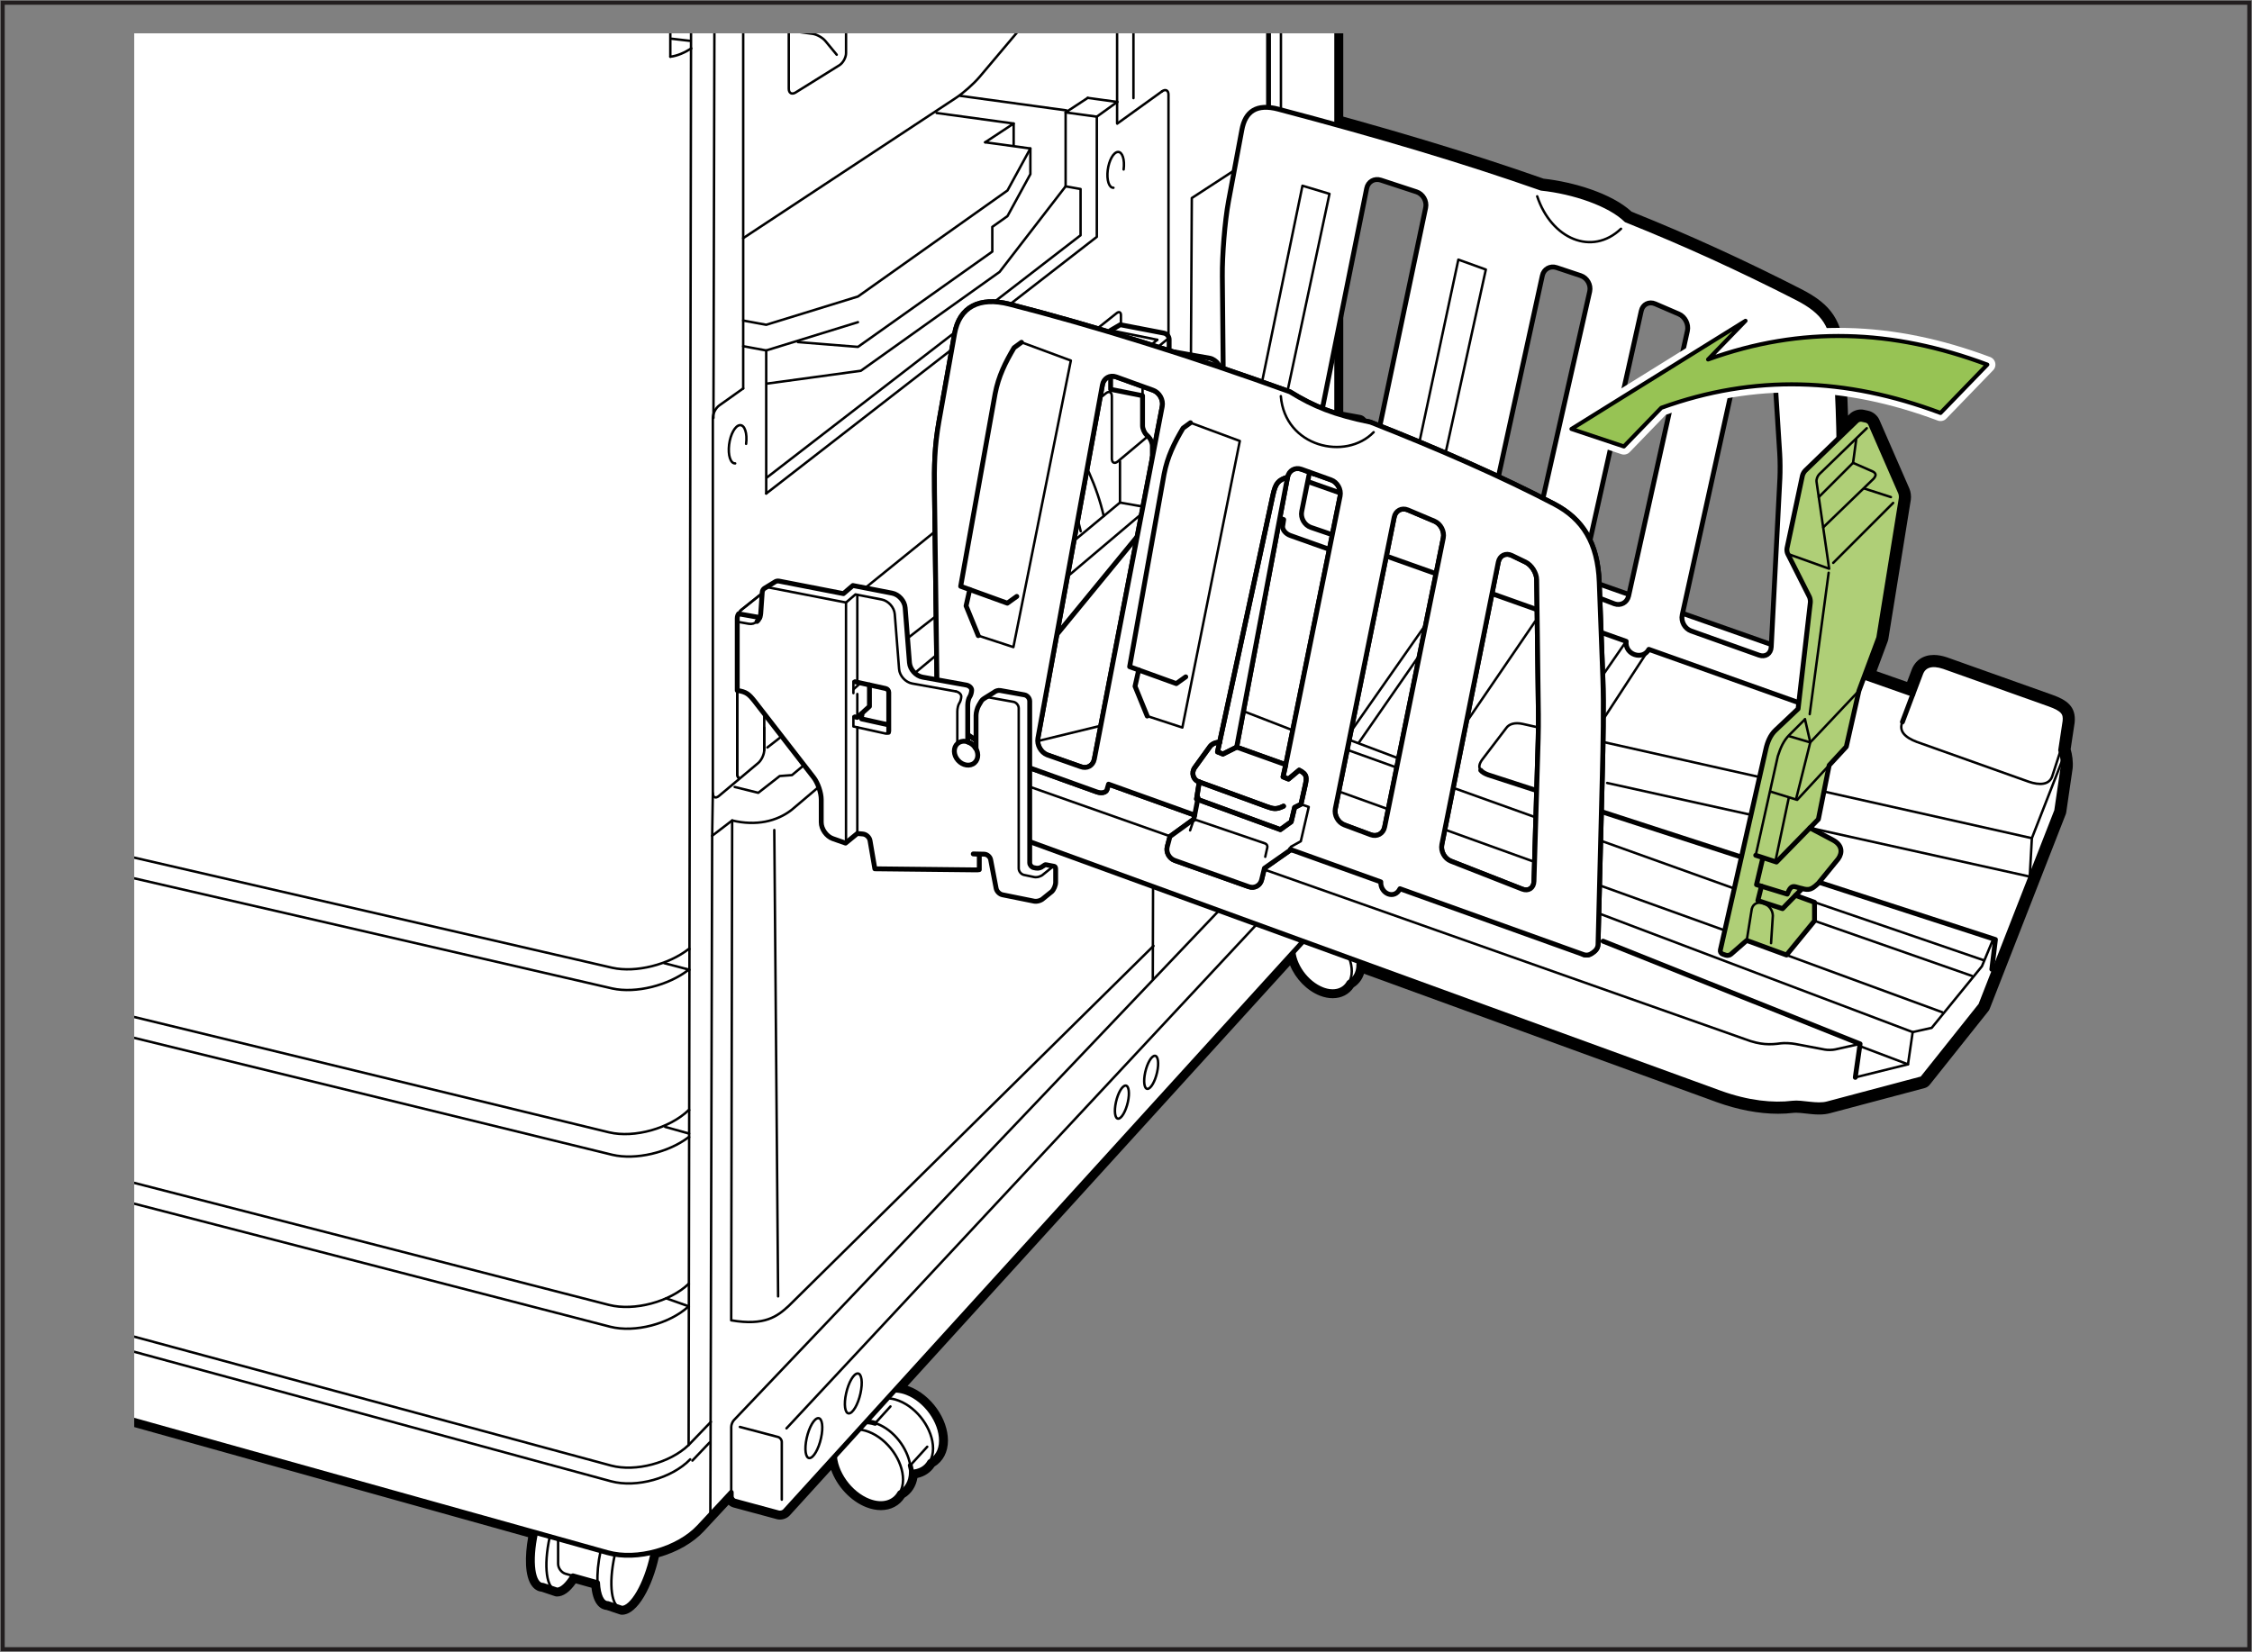 <?xml version="1.0" encoding="utf-8"?>
<!-- Generator: Adobe Illustrator 24.3.0, SVG Export Plug-In . SVG Version: 6.00 Build 0)  -->
<svg version="1.1" id="レイヤー_1" xmlns="http://www.w3.org/2000/svg" xmlns:xlink="http://www.w3.org/1999/xlink" x="0px"
	 y="0px" width="277.668px" height="203.688px" viewBox="0 0 277.668 203.688" enable-background="new 0 0 277.668 203.688"
	 xml:space="preserve">
<rect x="0" y="0" width="277.668" height="203.688" fill="#808080" stroke="none"/>
<g>
	<g>
		<defs>
			<rect id="SVGID_1_" x="16.548" y="4.113" width="260.788" height="197.568"/>
		</defs>
		<clipPath id="SVGID_2_">
			<use xlink:href="#SVGID_1_"  overflow="visible"/>
		</clipPath>
		<path clip-path="url(#SVGID_2_)" d="M156.064,13.232c0.462,0,0.978,0.075,1.552,0.225
			c12.388,3.269,22.859,6.38,32.435,9.749c3.983,0.417,8.445,1.934,10.465,3.926
			c7.154,2.864,13.991,5.986,21.018,9.575c3.484,1.78,4.475,3.495,4.749,7.249
			c0.238,3.241,0.383,6.555,0.447,10.059l2.199-2.126c0.122-0.119,0.339-0.195,0.523-0.195
			c0.042,0,0.083,0.004,0.12,0.01l0.537,0.119c0.204,0.043,0.437,0.236,0.522,0.427l3.697,8.473
			c0.085,0.191,0.124,0.514,0.093,0.72l-2.773,17.181l-1.816,4.869l6.019,2.116l0.975-2.588
			c0.262-0.696,0.815-1.063,1.615-1.063c0.363,0,0.776,0.076,1.236,0.23l12.975,4.619
			c1.759,0.622,2.064,1.132,1.967,2.112l-0.54,3.589c0.146,0.295,0.37,1.279,0.293,2.064
			l-0.786,5.406L244.22,123.937l-7.225,9.066l-11.646,3.096c-0.325,0.091-0.684,0.124-1.052,0.124
			c-0.962,0-2.016-0.221-2.859-0.221c-0.155,0-0.301,0.008-0.44,0.025
			c-0.549,0.069-1.137,0.105-1.762,0.105c-2.059,0-4.499-0.397-7.156-1.359l-90.899-33.101
			l-5.602-13.637l12.288-6.827l13.749-16.751l13.473-5.884l-4.221-8.032l-0.154-16.488
			c-0.022-2.54,0.293-6.723,0.764-9.248l1.638-8.764C153.443,14.212,154.389,13.232,156.064,13.232
			 M156.064,12.032L156.064,12.032c-1.289,0-3.538,0.493-4.129,3.799l-1.637,8.753
			c-0.458,2.458-0.81,6.71-0.784,9.48l0.151,16.488c0.003,0.191,0.049,0.378,0.139,0.546
			l3.621,6.892l-12.289,5.368c-0.174,0.074-0.327,0.192-0.448,0.337l-13.604,16.573l-12.089,6.716
			c-0.532,0.296-0.759,0.943-0.528,1.505l5.601,13.637c0.13,0.313,0.383,0.557,0.7,0.673l90.899,33.1
			c2.59,0.936,5.204,1.431,7.568,1.431c0.659,0,1.302-0.038,1.911-0.113
			c0.092-0.012,0.189-0.016,0.29-0.016c0.34,0,0.76,0.047,1.203,0.098
			c0.536,0.06,1.091,0.124,1.656,0.124c0.518,0,0.969-0.056,1.372-0.168l11.635-3.091
			c0.247-0.066,0.469-0.211,0.629-0.413l7.225-9.068c0.076-0.094,0.137-0.198,0.178-0.311l9.363-23.958
			c0.034-0.085,0.057-0.175,0.069-0.264l0.788-5.405c0.081-0.798-0.053-1.738-0.247-2.364l0.495-3.285
			c0.194-1.972-0.961-2.786-2.754-3.423l-12.973-4.616c-0.599-0.201-1.145-0.3-1.639-0.3
			c-1.302,0-2.301,0.672-2.737,1.844l-0.561,1.485l-3.759-1.322l1.388-3.721
			c0.029-0.073,0.047-0.15,0.06-0.228l2.773-17.182c0.069-0.435-0.003-0.992-0.176-1.391
			l-3.698-8.473c-0.238-0.546-0.789-0.996-1.367-1.12l-0.535-0.117
			c-0.124-0.027-0.246-0.038-0.375-0.038c-0.505,0-1.012,0.199-1.357,0.531L227.862,51.252
			c-0.081-2.546-0.207-4.98-0.381-7.382c-0.315-4.303-1.625-6.303-5.401-8.23
			c-7.043-3.599-13.882-6.719-20.905-9.536c-2.449-2.259-7.15-3.664-10.857-4.075
			c-9.227-3.243-19.525-6.335-32.395-9.732C157.255,12.121,156.63,12.032,156.064,12.032"/>
		<path clip-path="url(#SVGID_2_)" fill="#FFFFFF" d="M76.679,198.702c-0.042,0-0.085-0.007-0.127-0.021
			l-1.731-0.581c-0.01,0.001-0.023,0.001-0.033,0.001c-0.436,0-1.307-0.392-1.491-2.638l-2.478-0.694
			c-0.539,0.82-1.307,1.682-2.152,1.682l-1.855-0.6c-0.015,0.001-0.028,0.001-0.043,0.001
			c-0.253,0-0.575-0.174-0.831-0.491c-0.779-0.967-0.913-3.34-0.36-6.108l-124.872-34.909
			c-0.705,2.366-2.008,4.767-3.355,4.767l-1.629-0.52h-0.033c-0.382,0-1.158-0.348-1.326-2.307
			l-2.081-0.581c-0.473,0.715-1.145,1.456-1.893,1.456l-1.627-0.521
			c-0.012,0.001-0.025,0.003-0.038,0.003c-0.221,0-0.515-0.159-0.744-0.445
			c-0.699-0.867-0.812-3.01-0.298-5.492l-23.133-6.467c-0.197-0.083-3.536-1.607-3.536-4.823V35.429
			l-35.812-9.201c-0.612-0.16-1.596-0.762-2.116-1.458c-0.027-0.022-1.36-1.435-2.151-2.967
			c-0.797-1.54-1.035-3.763-1.044-3.856c-0.156-0.79,0.088-1.411,0.677-1.669L-98.986-1.602v-51.301
			c0-1.265,0.948-2.542,2.16-2.908l9.189-3.041c0.04-0.013,0.083-0.02,0.125-0.02
			c0.016,0,16.897,1.99,16.897,1.99l47.484-16.768l0.016-3.007l-13.493-1.09
			c-1.012-0.081-1.833-0.973-1.833-1.99v-23.298c0-0.859,0.228-1.64,0.237-1.672l1.235-32.613
			c0.032-0.989,0.859-1.917,1.844-2.067l56.13-8.549c0.737-0.111,1.924-0.193,2.761-0.193
			l115.823,2.583c1.009,0.021,1.891,0.86,1.962,1.872l2.191,30.364l16.716,0.76
			c1.019,0.048,1.849,0.917,1.849,1.939v18.797l5.547,0.332c0.486,0.036,0.863,0.439,0.863,0.92v4.729
			c0,0.426-0.294,0.877-0.687,1.05l-2.814,1.24V96.032c0.233-0.2,0.583-0.329,0.9-0.329
			c0.029,0,0.187,0.014,0.212,0.02l3.676,0.709c0.455,0.088,0.809,0.515,0.809,0.972v7.469
			c0,0.372-0.189,0.854-0.439,1.124l-3.646,4.007c0.173,0.042,0.344,0.096,0.514,0.163
			c2.178,0.846,3.884,3.234,3.884,5.436c0,1.15-0.475,2.047-1.345,2.542
			c-0.398,0.655-1.044,1.064-1.851,1.177c-0.102,0.943-0.556,1.685-1.313,2.124
			c-0.482,0.786-1.313,1.237-2.299,1.237c-0.456,0-0.937-0.095-1.426-0.284
			c-1.725-0.674-3.172-2.337-3.678-4.133l-48.052,52.835c0.28,0.052,0.555,0.13,0.827,0.238
			c2.519,0.978,4.492,3.741,4.492,6.289c0,1.314-0.551,2.342-1.552,2.91
			c-0.464,0.762-1.223,1.234-2.172,1.357c-0.107,1.113-0.639,1.984-1.525,2.486
			c-0.548,0.905-1.497,1.423-2.626,1.423c-0.525,0-1.077-0.111-1.64-0.327
			c-2.06-0.797-3.796-2.862-4.314-5.019l-5.566,6.122c-0.215,0.238-0.571,0.388-0.926,0.388
			c-0.096,0-0.187-0.01-0.275-0.034l-5.354-1.444c-0.295-0.085-0.54-0.303-0.669-0.572l-3.372,3.622
			c-1.324,1.422-3.308,2.535-5.607,3.15l-0.038,0.204C80.122,195.193,78.417,198.702,76.679,198.702"/>
		<path clip-path="url(#SVGID_2_)" d="M23.766-147.729c0.077,0,0.15,0.001,0.221,0.003l115.591,2.579
			c0.81,0.017,1.516,0.692,1.573,1.5l2.217,30.719l17.072,0.776c0.805,0.039,1.466,0.731,1.466,1.54
			v19.173l5.924,0.355c0.268,0.02,0.487,0.251,0.487,0.521v4.728c0,0.266-0.202,0.575-0.449,0.682
			l-3.052,1.347V97.019l0.615-0.64c0.156-0.164,0.441-0.277,0.686-0.277
			c0.047,0,0.09,0.004,0.131,0.012l3.68,0.711c0.267,0.051,0.483,0.309,0.483,0.578v7.47
			c0,0.268-0.15,0.654-0.332,0.85l-4.156,4.569c0.37,0.012,0.76,0.086,1.173,0.246
			c2.017,0.784,3.63,3.052,3.63,5.064c0,1.102-0.487,1.859-1.233,2.244
			c-0.384,0.701-1.089,1.081-1.944,1.107c-0.01,1.066-0.488,1.81-1.221,2.195
			c-0.4,0.719-1.116,1.134-2.01,1.134c-0.397,0-0.828-0.082-1.283-0.257
			c-1.852-0.725-3.363-2.719-3.585-4.615l-49.123,54.012c0.011-0.003,0.021-0.003,0.032-0.003
			c0.463,0,0.959,0.087,1.486,0.29c2.348,0.913,4.234,3.552,4.234,5.917c0,1.276-0.569,2.16-1.441,2.612
			c-0.449,0.811-1.265,1.251-2.262,1.284c-0.016,1.243-0.576,2.115-1.435,2.559
			c-0.462,0.835-1.297,1.32-2.336,1.32c-0.462,0-0.967-0.096-1.495-0.3
			c-2.212-0.855-4.005-3.263-4.199-5.526l-6.122,6.732c-0.145,0.161-0.402,0.259-0.631,0.259
			c-0.06,0-0.119-0.008-0.173-0.021l-5.352-1.444c-0.26-0.075-0.472-0.345-0.472-0.608v-0.486l-0.716,0.77
			l-3.249,3.49c-1.372,1.473-3.46,2.551-5.659,3.096c-0.029,0.15-0.05,0.292-0.083,0.441
			c-0.783,3.581-2.484,6.497-3.773,6.497l-1.731-0.581c-0.757,0-1.191-1.013-1.271-2.566l-3.038-0.852
			c-0.656,1.076-1.358,1.75-1.973,1.75l-1.728-0.582c-1.29,0-1.68-2.908-0.892-6.501l-125.617-35.117
			c-0.743,2.74-2.055,4.859-3.079,4.859l-1.503-0.5c-0.659,0-1.036-0.878-1.105-2.234l-2.639-0.738
			c-0.572,0.94-1.182,1.521-1.715,1.521l-1.5-0.5c-1.124,0-1.458-2.539-0.775-5.658
			c0.013-0.063,0.032-0.12,0.045-0.181l-23.503-6.57c0,0-3.244-1.444-3.244-4.437V56.906V35.118
			l-36.112-9.279c-0.517-0.133-1.432-0.688-1.896-1.308c0,0-1.34-1.413-2.113-2.913
			c-0.773-1.49-1.003-3.714-1.003-3.714c-0.095-0.479-0.052-1.045,0.44-1.261l40.684-17.984v-28.944
			V-52.904c0-1.08,0.843-2.213,1.876-2.524l9.2-3.045L-70.568-56.474l47.836-16.893l0.021-3.659
			l-13.865-1.121c-0.805-0.066-1.464-0.782-1.464-1.59v-23.298c0-0.81,0.221-1.559,0.221-1.559
			l1.249-32.71c0.027-0.807,0.709-1.567,1.505-1.688l56.129-8.55
			C21.794-147.65,22.957-147.729,23.766-147.729 M23.766-148.529c-0.855,0-2.066,0.084-2.818,0.196
			l-56.132,8.549c-1.187,0.181-2.147,1.257-2.185,2.453l-1.245,32.615
			c-0.066,0.256-0.227,0.941-0.227,1.68v23.298c0,1.219,0.988,2.29,2.201,2.387l13.124,1.061
			L-23.53-73.936l-47.13,16.645L-87.418-59.268c-0.032-0.004-0.063-0.005-0.093-0.005
			c-0.085,0-0.171,0.014-0.252,0.04l-9.2,3.046c-1.351,0.407-2.424,1.852-2.424,3.284v22.619V-1.862
			l-40.208,17.773c-0.752,0.331-1.091,1.118-0.908,2.112c0.035,0.312,0.297,2.447,1.084,3.963
			c0.758,1.468,1.994,2.827,2.214,3.062c0.585,0.759,1.625,1.389,2.307,1.565l35.512,9.125V56.906
			v82.509c0,3.473,3.567,5.102,3.719,5.168c0.037,0.017,0.072,0.03,0.109,0.04l22.779,6.367
			c-0.371,2.022-0.427,4.37,0.449,5.458c0.283,0.352,0.657,0.563,1.068,0.604l1.4,0.466
			c0.081,0.027,0.167,0.042,0.253,0.042c0.703,0,1.395-0.469,2.061-1.393l1.544,0.432
			c0.239,1.918,1.1,2.349,1.706,2.406l1.4,0.466c0.081,0.026,0.167,0.04,0.252,0.04
			c1.576,0,2.88-2.372,3.621-4.677l124.146,34.706c-0.407,2.271-0.459,4.87,0.509,6.072
			c0.38,0.471,0.818,0.621,1.16,0.654l1.624,0.546c0.083,0.027,0.169,0.042,0.256,0.042
			c0.783,0,1.563-0.546,2.322-1.621l1.937,0.543c0.252,2.199,1.209,2.681,1.872,2.74l1.627,0.546
			c0.081,0.026,0.168,0.042,0.255,0.042c1.961,0,3.769-3.564,4.548-7.094
			c2.265-0.647,4.225-1.77,5.553-3.197l3.048-3.273c0.164,0.152,0.364,0.268,0.585,0.332l5.363,1.448
			c0.127,0.033,0.252,0.048,0.382,0.048c0.467,0,0.936-0.201,1.225-0.523l5.089-5.595
			c0.721,2.014,2.398,3.845,4.35,4.6c0.609,0.234,1.208,0.353,1.783,0.353
			c1.236,0,2.285-0.553,2.913-1.527c0.856-0.522,1.415-1.38,1.594-2.438
			c0.889-0.189,1.627-0.68,2.101-1.405c1.063-0.646,1.665-1.801,1.665-3.204
			c0-2.702-2.084-5.629-4.745-6.663c-0.077-0.03-0.154-0.057-0.232-0.083l47.156-51.85
			c0.675,1.65,2.065,3.104,3.685,3.74c0.54,0.207,1.068,0.311,1.574,0.311
			c1.094,0,2.025-0.487,2.587-1.344c0.727-0.457,1.208-1.187,1.378-2.078
			c0.75-0.177,1.376-0.602,1.787-1.221c0.93-0.575,1.456-1.594,1.456-2.836
			c0-2.337-1.788-4.868-4.083-5.789l3.232-3.552c0.314-0.337,0.538-0.911,0.538-1.388v-7.47
			c0-0.652-0.484-1.238-1.129-1.364l-3.681-0.709c-0.085-0.019-0.182-0.028-0.284-0.028
			c-0.165,0-0.336,0.027-0.5,0.074V-83.283l2.574-1.136c0.538-0.235,0.927-0.831,0.927-1.415v-4.728
			c0-0.689-0.542-1.269-1.229-1.32l-5.184-0.309v-18.42c0-1.232-1-2.281-2.229-2.339l-16.361-0.744
			l-2.165-30.011c-0.087-1.21-1.143-2.215-2.355-2.241l-115.59-2.58L23.766-148.529z"/>
		<path clip-path="url(#SVGID_2_)" fill="#FFFFFF" d="M167.564,118.906c0,0.014-0.016,0.027-0.016,0.047
			c0.858-0.026,1.56-0.407,1.944-1.107c0.749-0.384,1.233-1.142,1.233-2.245
			c0-2.01-1.613-4.279-3.629-5.063c-1.469-0.566-2.716-0.154-3.29,0.885
			c-0.733,0.378-1.219,1.129-1.231,2.195v0.031v-0.031c-0.854,0.021-1.548,0.399-1.932,1.093
			c-0.747,0.387-1.237,1.148-1.237,2.236c0,2.026,1.628,4.294,3.629,5.078
			c1.474,0.566,2.717,0.161,3.292-0.878c0.733-0.385,1.212-1.129,1.221-2.195L167.564,118.906z"/>
		
			<path clip-path="url(#SVGID_2_)" fill="none" stroke="#000000" stroke-width="0.3" stroke-linecap="round" stroke-linejoin="round" d="
			M163.805,111.424c0.645-0.337,1.473-0.392,2.404-0.035c2.014,0.779,3.631,3.046,3.631,5.073
			c0,0.544-0.131,1-0.346,1.384"/>
		
			<path clip-path="url(#SVGID_2_)" fill="none" stroke="#000000" stroke-width="0.3" stroke-linecap="round" stroke-linejoin="round" d="
			M160.642,114.713c0.641-0.332,1.466-0.387,2.395-0.034c2.018,0.789,3.634,3.052,3.634,5.077
			c0,0.548-0.137,1.007-0.342,1.392"/>
		
			<path clip-path="url(#SVGID_2_)" fill="none" stroke="#000000" stroke-width="0.3" stroke-linecap="round" stroke-linejoin="round" d="
			M163.719,113.787c0.072,0.021,0.138,0.021,0.208,0.048c1.796,0.694,3.208,2.564,3.51,4.396"/>
		
			<path clip-path="url(#SVGID_2_)" fill="none" stroke="#000000" stroke-width="0.6" stroke-linecap="round" stroke-linejoin="round" d="
			M167.548,118.952c0-0.019,0.016-0.033,0.016-0.047c0-0.223-0.094-0.447-0.126-0.675
			c0.033,0.228,0.126,0.452,0.126,0.675C167.564,118.92,167.548,118.933,167.548,118.952
			c0.858-0.027,1.561-0.406,1.944-1.107c0.749-0.384,1.234-1.143,1.234-2.244
			c0-2.012-1.613-4.28-3.63-5.065c-1.469-0.565-2.716-0.152-3.292,0.887
			c-0.732,0.378-1.219,1.129-1.229,2.195c0.358,0,0.736,0.031,1.143,0.168
			c-0.408-0.137-0.785-0.168-1.143-0.168v0.031"/>
		
			<path clip-path="url(#SVGID_2_)" fill="none" stroke="#000000" stroke-width="0.6" stroke-linecap="round" stroke-linejoin="round" d="
			M162.575,113.65v-0.031c-0.854,0.021-1.548,0.399-1.932,1.094
			c-0.749,0.385-1.238,1.147-1.238,2.234c0,2.026,1.629,4.294,3.631,5.078
			c1.471,0.566,2.716,0.161,3.29-0.878c0.733-0.385,1.214-1.129,1.221-2.195"/>
		
			<line clip-path="url(#SVGID_2_)" fill="none" stroke="#000000" stroke-width="0.3" stroke-linecap="round" stroke-linejoin="round" x1="169.229" y1="116.266" x2="167.437" y2="118.231"/>
		
			<line clip-path="url(#SVGID_2_)" fill="none" stroke="#000000" stroke-width="0.3" stroke-linecap="round" stroke-linejoin="round" x1="163.719" y1="113.787" x2="165.337" y2="112.003"/>
		<path clip-path="url(#SVGID_2_)" fill="#FFFFFF" d="M112.383,181.469c0,0.021-0.008,0.033-0.008,0.053
			c0.997-0.033,1.813-0.473,2.262-1.284c0.872-0.452,1.441-1.336,1.441-2.612
			c0-2.365-1.887-5.004-4.234-5.917c-1.712-0.661-3.168-0.189-3.836,1.027
			c-0.863,0.445-1.427,1.323-1.436,2.566l-0.004,0.033c0-0.014,0.004-0.018,0.004-0.033
			c-0.995,0.018-1.813,0.466-2.263,1.276c-0.868,0.445-1.437,1.337-1.437,2.599
			c0,2.371,1.896,5.018,4.237,5.923c1.716,0.661,3.163,0.189,3.831-1.021
			c0.86-0.444,1.419-1.315,1.435-2.559L112.383,181.469z"/>
		
			<path clip-path="url(#SVGID_2_)" fill="none" stroke="#000000" stroke-width="0.3" stroke-linecap="round" stroke-linejoin="round" d="
			M108.008,172.738c0.749-0.384,1.714-0.453,2.799-0.034c2.349,0.905,4.236,3.552,4.236,5.909
			c0,0.641-0.159,1.174-0.404,1.626"/>
		
			<path clip-path="url(#SVGID_2_)" fill="none" stroke="#000000" stroke-width="0.3" stroke-linecap="round" stroke-linejoin="round" d="
			M104.311,176.58c0.749-0.384,1.716-0.453,2.8-0.034c2.348,0.905,4.234,3.552,4.234,5.909
			c0,0.641-0.158,1.175-0.404,1.626"/>
		
			<path clip-path="url(#SVGID_2_)" fill="none" stroke="#000000" stroke-width="0.3" stroke-linecap="round" stroke-linejoin="round" d="
			M107.9,175.501c0.084,0.025,0.16,0.018,0.247,0.052c2.093,0.81,3.74,3,4.09,5.133"/>
		
			<path clip-path="url(#SVGID_2_)" fill="none" stroke="#000000" stroke-width="0.6" stroke-linecap="round" stroke-linejoin="round" d="
			M112.376,181.523c0-0.021,0.008-0.033,0.008-0.053c0-0.258-0.101-0.521-0.147-0.784
			c0.046,0.263,0.147,0.526,0.147,0.784C112.383,181.49,112.376,181.502,112.376,181.523
			c0.997-0.033,1.813-0.473,2.262-1.284c0.872-0.452,1.441-1.336,1.441-2.612
			c0-2.365-1.887-5.004-4.234-5.917c-1.714-0.661-3.168-0.189-3.836,1.027
			c-0.863,0.445-1.427,1.323-1.437,2.566c0.416-0.007,0.856,0.039,1.329,0.197
			c-0.473-0.158-0.913-0.203-1.329-0.197c0,0.014-0.003,0.018-0.003,0.033"/>
		
			<path clip-path="url(#SVGID_2_)" fill="none" stroke="#000000" stroke-width="0.6" stroke-linecap="round" stroke-linejoin="round" d="
			M106.568,175.337c0-0.014,0.004-0.018,0.004-0.033c-0.995,0.018-1.812,0.466-2.261,1.276
			c-0.87,0.445-1.437,1.337-1.437,2.599c0,2.371,1.895,5.018,4.236,5.923
			c1.715,0.661,3.162,0.189,3.83-1.021c0.86-0.444,1.421-1.315,1.435-2.559"/>
		
			<line clip-path="url(#SVGID_2_)" fill="none" stroke="#000000" stroke-width="0.3" stroke-linecap="round" stroke-linejoin="round" x1="114.327" y1="178.389" x2="112.238" y2="180.685"/>
		
			<line clip-path="url(#SVGID_2_)" fill="none" stroke="#000000" stroke-width="0.3" stroke-linecap="round" stroke-linejoin="round" x1="107.9" y1="175.501" x2="109.791" y2="173.419"/>
		<path clip-path="url(#SVGID_2_)" fill="#FFFFFF" d="M73.678,195.156l-3.036-0.85
			c-0.657,1.074-1.36,1.749-1.975,1.749l-1.729-0.581c-1.289,0-1.678-2.909-0.892-6.503
			c0.786-3.592,2.477-6.495,3.771-6.495l1.728,0.574c0.876,0,1.332,1.328,1.3,3.28l2.682,0.737
			c0.741-1.426,1.583-2.343,2.304-2.343l1.728,0.572c1.304,0,1.701,2.918,0.893,6.51
			c-0.783,3.579-2.483,6.496-3.773,6.496l-1.731-0.581C74.194,197.722,73.759,196.709,73.678,195.156"/>
		
			<path clip-path="url(#SVGID_2_)" fill="none" stroke="#000000" stroke-width="0.3" stroke-linecap="round" stroke-linejoin="round" d="
			M79.559,185.297c-1.294,0-2.986,2.91-3.772,6.497c-0.788,3.591-0.398,6.508,0.892,6.508"/>
		
			<path clip-path="url(#SVGID_2_)" fill="none" stroke="#000000" stroke-width="0.3" stroke-linecap="round" stroke-linejoin="round" d="
			M71.546,183.05c-1.292,0-2.982,2.909-3.771,6.493c-0.786,3.592-0.398,6.51,0.892,6.51"/>
		
			<line clip-path="url(#SVGID_2_)" fill="none" stroke="#000000" stroke-width="0.3" stroke-linecap="round" stroke-linejoin="round" x1="70.818" y1="185.77" x2="72.846" y2="186.33"/>
		
			<path clip-path="url(#SVGID_2_)" fill="none" stroke="#000000" stroke-width="0.3" stroke-linecap="round" stroke-linejoin="round" d="
			M70.641,194.305c0,0-0.411-0.115-0.916-0.255c-0.5-0.143-0.911-0.695-0.911-1.237v-4.354"/>
		
			<path clip-path="url(#SVGID_2_)" fill="none" stroke="#000000" stroke-width="0.3" stroke-linecap="round" stroke-linejoin="round" d="
			M75.527,187.067c-0.588,1.126-1.118,2.56-1.468,4.151c-0.324,1.487-0.439,2.836-0.381,3.938"/>
		
			<path clip-path="url(#SVGID_2_)" fill="none" stroke="#000000" stroke-width="0.6" stroke-linecap="round" stroke-linejoin="round" d="
			M73.678,195.156l-3.036-0.85c-0.657,1.074-1.36,1.749-1.975,1.749l-1.729-0.581
			c-1.289,0-1.678-2.909-0.892-6.503c0.786-3.592,2.477-6.495,3.771-6.495l1.728,0.574
			c0.876,0,1.332,1.328,1.3,3.28l2.682,0.737c0.741-1.426,1.583-2.343,2.304-2.343l1.728,0.572
			c1.304,0,1.701,2.918,0.893,6.51c-0.783,3.579-2.483,6.496-3.773,6.496l-1.731-0.581
			C74.194,197.722,73.759,196.709,73.678,195.156z"/>
		<path clip-path="url(#SVGID_2_)" fill="#FFFFFF" d="M-22.732-73.368l-47.836,16.893l-16.943-1.999l-9.2,3.046
			c-1.033,0.311-1.876,1.444-1.876,2.525v22.619V56.906v82.509c0,2.993,3.244,4.437,3.244,4.437
			L74.909,191.449c3.636,1.014,8.715-0.419,11.287-3.181l3.249-3.49l0.716-0.77v0.484
			c0,0.264,0.212,0.535,0.472,0.609l5.352,1.444c0.26,0.068,0.621-0.034,0.804-0.237l73.29-80.586
			c0.182-0.195,0.332-0.581,0.332-0.85v-7.469c0-0.271-0.216-0.528-0.483-0.58l-3.68-0.71
			c-0.263-0.053-0.63,0.07-0.818,0.264l-0.615,0.641V-83.805l3.052-1.345
			c0.247-0.108,0.449-0.417,0.449-0.684v-4.728c0-0.269-0.219-0.501-0.487-0.521l-5.924-0.353V-110.612
			c0-0.809-0.661-1.501-1.466-1.538l-17.072-0.776l-2.217-30.72c-0.057-0.809-0.763-1.484-1.573-1.5
			L23.988-147.727c-0.805-0.018-2.124,0.067-2.923,0.185l-56.129,8.549
			c-0.796,0.121-1.479,0.881-1.505,1.686l-1.249,32.712c0,0-0.221,0.748-0.221,1.559v23.298
			c0,0.809,0.659,1.525,1.464,1.59l13.865,1.12L-22.732-73.368z"/>
		
			<path clip-path="url(#SVGID_2_)" fill="none" stroke="#000000" stroke-width="0.6" stroke-linecap="round" stroke-linejoin="round" d="
			M-22.732-73.368l-47.836,16.893l-16.943-1.999l-9.2,3.046c-1.033,0.311-1.876,1.444-1.876,2.525v22.619
			V56.906v82.509c0,2.993,3.244,4.437,3.244,4.437L74.909,191.449
			c3.636,1.014,8.715-0.419,11.287-3.181l3.249-3.49l0.716-0.77v0.484
			c0,0.264,0.212,0.535,0.472,0.609l5.352,1.444c0.26,0.068,0.621-0.034,0.804-0.237l73.29-80.586
			c0.182-0.195,0.332-0.581,0.332-0.85v-7.469c0-0.271-0.216-0.528-0.483-0.58l-3.68-0.71
			c-0.263-0.053-0.63,0.07-0.818,0.264l-0.615,0.641V-83.805l3.052-1.345
			c0.247-0.108,0.449-0.417,0.449-0.684v-4.728c0-0.269-0.219-0.501-0.487-0.521l-5.924-0.353V-110.612
			c0-0.809-0.661-1.501-1.466-1.538l-17.072-0.776l-2.217-30.72c-0.057-0.809-0.763-1.484-1.573-1.5
			L23.988-147.727c-0.805-0.018-2.124,0.067-2.923,0.185l-56.129,8.549
			c-0.796,0.121-1.479,0.881-1.505,1.686l-1.249,32.712c0,0-0.221,0.748-0.221,1.559v23.298
			c0,0.809,0.659,1.525,1.464,1.59l13.865,1.12L-22.732-73.368z"/>
		
			<path clip-path="url(#SVGID_2_)" fill="none" stroke="#000000" stroke-width="0.3" stroke-linecap="round" stroke-linejoin="round" d="
			M91.225,175.945l4.695,1.237c0.262,0.066,0.473,0.344,0.473,0.613v7.118"/>
		
			<line clip-path="url(#SVGID_2_)" fill="none" stroke="#000000" stroke-width="0.3" stroke-linecap="round" stroke-linejoin="round" x1="169.469" y1="98.404" x2="96.973" y2="176.12"/>
		
			<path clip-path="url(#SVGID_2_)" fill="none" stroke="#000000" stroke-width="0.3" stroke-linecap="round" stroke-linejoin="round" d="
			M90.161,184.008v-8.064c0-0.27,0.152-0.647,0.336-0.843l74.32-78.083"/>
		
			<path clip-path="url(#SVGID_2_)" fill="none" stroke="#000000" stroke-width="0.3" stroke-linecap="round" stroke-linejoin="round" d="
			M84.906,117.021c-2.463,1.925-6.508,2.953-9.416,2.309L4.202,102.902"/>
		
			<path clip-path="url(#SVGID_2_)" fill="none" stroke="#000000" stroke-width="0.3" stroke-linecap="round" stroke-linejoin="round" d="
			M4.206,105.455l71.284,16.427c2.908,0.646,6.954-0.383,9.415-2.307"/>
		
			<path clip-path="url(#SVGID_2_)" fill="none" stroke="#000000" stroke-width="0.3" stroke-linecap="round" stroke-linejoin="round" d="
			M84.906,136.881c-2.328,2.249-6.703,3.479-9.805,2.741L4.239,122.408"/>
		
			<path clip-path="url(#SVGID_2_)" fill="none" stroke="#000000" stroke-width="0.3" stroke-linecap="round" stroke-linejoin="round" d="
			M4.243,124.963L75.49,142.39c2.908,0.687,6.953-0.287,9.416-2.173"/>
		
			<path clip-path="url(#SVGID_2_)" fill="none" stroke="#000000" stroke-width="0.3" stroke-linecap="round" stroke-linejoin="round" d="
			M84.906,158.305c-2.328,2.216-6.703,3.383-9.805,2.6L4.277,142.699"/>
		
			<path clip-path="url(#SVGID_2_)" fill="none" stroke="#000000" stroke-width="0.3" stroke-linecap="round" stroke-linejoin="round" d="
			M4.281,145.245l70.953,18.346c3.048,0.776,7.323-0.359,9.671-2.513"/>
		
			<path clip-path="url(#SVGID_2_)" fill="none" stroke="#000000" stroke-width="0.3" stroke-linecap="round" stroke-linejoin="round" d="
			M4.313,161.507l71.028,19.203c3.038,0.809,7.271-0.332,9.564-2.531l2.749-2.858"/>
		
			<path clip-path="url(#SVGID_2_)" fill="none" stroke="#000000" stroke-width="0.3" stroke-linecap="round" stroke-linejoin="round" d="
			M-98.587,132.195c0,3.234,2.555,3.904,5.679,4.75l168.253,45.704
			c3.124,0.842,7.512-0.378,9.755-2.708"/>
		
			<line clip-path="url(#SVGID_2_)" fill="none" stroke="#000000" stroke-width="0.3" stroke-linecap="round" stroke-linejoin="round" x1="85.372" y1="180.096" x2="87.485" y2="177.873"/>
		
			<polyline clip-path="url(#SVGID_2_)" fill="none" stroke="#000000" stroke-width="0.3" stroke-linecap="round" stroke-linejoin="round" points="
			87.968,51.534 88.18,-34.883 80.947,-35.99 		"/>
		
			<path clip-path="url(#SVGID_2_)" fill="none" stroke="#000000" stroke-width="0.3" stroke-linecap="round" stroke-linejoin="round" d="
			M94.23,76.755v-3.14c0-0.369-0.236-0.482-0.524-0.253l-2.281,1.816
			c-0.289,0.229-0.524,0.717-0.524,1.088v19.21c0,0.181,0.075,0.348,0.193,0.471"/>
		
			<path clip-path="url(#SVGID_2_)" fill="none" stroke="#000000" stroke-width="0.3" stroke-linecap="round" stroke-linejoin="round" d="
			M138.542,20.896c0.156-1.22-0.156-2.187-0.7-2.16c-0.549,0.027-1.108,1.033-1.262,2.248
			c-0.149,1.223,0.161,2.188,0.705,2.167"/>
		
			<polyline clip-path="url(#SVGID_2_)" fill="none" stroke="#000000" stroke-width="0.3" stroke-linecap="round" stroke-linejoin="round" points="
			91.635,39.525 94.473,40.047 105.784,36.561 124.221,23.486 127.044,18.309 		"/>
		
			<polyline clip-path="url(#SVGID_2_)" fill="none" stroke="#000000" stroke-width="0.3" stroke-linecap="round" stroke-linejoin="round" points="
			91.635,42.687 94.473,43.212 105.784,39.725 		"/>
		
			<path clip-path="url(#SVGID_2_)" fill="none" stroke="#000000" stroke-width="0.3" stroke-linecap="round" stroke-linejoin="round" d="
			M91.635,47.895v-61.488c0-0.54,0.389-1.191,0.861-1.447l46.393-24.3
			c0.475-0.257,0.863-0.023,0.863,0.518v50.92"/>
		
			<path clip-path="url(#SVGID_2_)" fill="none" stroke="#000000" stroke-width="0.3" stroke-linecap="round" stroke-linejoin="round" d="
			M91.635,47.895l-2.944,2.093c-0.438,0.309-0.8,1.004-0.8,1.546v46.262
			c0,0.535,0.339,0.696,0.749,0.352l4.839-4.059c0.411-0.346,0.751-1.074,0.751-1.609v-8.933
			c0-0.539,0.343-1.255,0.763-1.598L136.327,48.516c0.416-0.345,0.761-0.177,0.761,0.357v7.664
			c0,0.533,0.338,0.696,0.748,0.351l5.489-4.599c0.409-0.351,0.747-1.074,0.747-1.612v-39
			c0-0.541-0.361-0.727-0.799-0.416"/>
		
			<path clip-path="url(#SVGID_2_)" fill="none" stroke="#000000" stroke-width="0.3" stroke-linecap="round" stroke-linejoin="round" d="
			M137.736-12.587c0,1.079-0.568,2.635-1.263,3.461L120.771,9.493c-0.696,0.822-2,1.984-2.9,2.574
			L91.635,29.365"/>
		
			<line clip-path="url(#SVGID_2_)" fill="none" stroke="#000000" stroke-width="0.3" stroke-linecap="round" stroke-linejoin="round" x1="137.736" y1="-38.363" x2="137.736" y2="15.206"/>
		
			<line clip-path="url(#SVGID_2_)" fill="none" stroke="#000000" stroke-width="0.3" stroke-linecap="round" stroke-linejoin="round" x1="131.486" y1="13.611" x2="118.425" y2="11.822"/>
		
			<line clip-path="url(#SVGID_2_)" fill="none" stroke="#000000" stroke-width="0.3" stroke-linecap="round" stroke-linejoin="round" x1="137.757" y1="12.569" x2="134.116" y2="12.07"/>
		
			<path clip-path="url(#SVGID_2_)" fill="none" stroke="#000000" stroke-width="0.3" stroke-linecap="round" stroke-linejoin="round" d="
			M97.397,3.796l2.775,0.37c0.536,0.072,1.253,0.471,1.596,0.889l1.397,1.691"/>
		
			<path clip-path="url(#SVGID_2_)" fill="none" stroke="#000000" stroke-width="0.3" stroke-linecap="round" stroke-linejoin="round" d="
			M97.255,2.772V10.944c0,0.538,0.374,0.748,0.833,0.465l5.393-3.356c0.459-0.284,0.835-0.96,0.835-1.499
			V-1.454"/>
		
			<path clip-path="url(#SVGID_2_)" fill="none" stroke="#000000" stroke-width="0.3" stroke-linecap="round" stroke-linejoin="round" d="
			M91.994,54.727c0.164-1.304-0.171-2.328-0.749-2.304c-0.584,0.028-1.186,1.103-1.348,2.406
			c-0.157,1.305,0.173,2.336,0.749,2.309"/>
		
			<polyline clip-path="url(#SVGID_2_)" fill="none" stroke="#000000" stroke-width="0.3" stroke-linecap="round" stroke-linejoin="round" points="
			121.471,17.546 127.044,18.308 127.044,21.472 124.221,26.648 122.35,27.976 122.35,31.023 
			105.784,42.772 98.378,42.179 		"/>
		
			<line clip-path="url(#SVGID_2_)" fill="none" stroke="#000000" stroke-width="0.3" stroke-linecap="round" stroke-linejoin="round" x1="121.471" y1="17.546" x2="124.982" y2="15.231"/>
		
			<polyline clip-path="url(#SVGID_2_)" fill="none" stroke="#000000" stroke-width="0.3" stroke-linecap="round" stroke-linejoin="round" points="
			115.486,13.932 124.982,15.231 124.982,17.9 		"/>
		
			<line clip-path="url(#SVGID_2_)" fill="none" stroke="#000000" stroke-width="0.3" stroke-linecap="round" stroke-linejoin="round" x1="137.757" y1="15.237" x2="143.275" y2="11.262"/>
		
			<polyline clip-path="url(#SVGID_2_)" fill="none" stroke="#000000" stroke-width="0.3" stroke-linecap="round" stroke-linejoin="round" points="
			94.473,60.854 135.236,29.204 135.236,14.385 137.757,12.569 		"/>
		
			<line clip-path="url(#SVGID_2_)" fill="none" stroke="#000000" stroke-width="0.3" stroke-linecap="round" stroke-linejoin="round" x1="131.389" y1="13.861" x2="135.237" y2="14.386"/>
		
			<line clip-path="url(#SVGID_2_)" fill="none" stroke="#000000" stroke-width="0.3" stroke-linecap="round" stroke-linejoin="round" x1="94.473" y1="43.211" x2="94.473" y2="60.853"/>
		
			<polyline clip-path="url(#SVGID_2_)" fill="none" stroke="#000000" stroke-width="0.3" stroke-linecap="round" stroke-linejoin="round" points="
			134.115,12.07 131.389,13.861 131.389,22.976 133.232,23.308 133.232,29.01 94.543,58.889 		"/>
		
			<polyline clip-path="url(#SVGID_2_)" fill="none" stroke="#000000" stroke-width="0.3" stroke-linecap="round" stroke-linejoin="round" points="
			131.389,22.975 123.246,33.529 106.142,45.718 94.641,47.29 		"/>
		
			<path clip-path="url(#SVGID_2_)" fill="none" stroke="#000000" stroke-width="0.3" stroke-linecap="round" stroke-linejoin="round" d="
			M138.21,40.036v-1.176c0-0.369-0.234-0.482-0.524-0.251l-2.281,1.816
			c-0.288,0.229-0.524,0.717-0.524,1.085v8.187"/>
		
			<line clip-path="url(#SVGID_2_)" fill="none" stroke="#000000" stroke-width="0.3" stroke-linecap="round" stroke-linejoin="round" x1="87.585" y1="186.563" x2="87.809" y2="103.055"/>
		
			<polyline clip-path="url(#SVGID_2_)" fill="none" stroke="#000000" stroke-width="0.3" stroke-linecap="round" stroke-linejoin="round" points="
			85.01,117.021 85.236,-14.542 85.286,-33.607 78.993,-34.569 		"/>
		
			<line clip-path="url(#SVGID_2_)" fill="none" stroke="#000000" stroke-width="0.3" stroke-linecap="round" stroke-linejoin="round" x1="85.006" y1="119.575" x2="85.01" y2="117.021"/>
		
			<line clip-path="url(#SVGID_2_)" fill="none" stroke="#000000" stroke-width="0.3" stroke-linecap="round" stroke-linejoin="round" x1="84.971" y1="140.217" x2="84.976" y2="136.881"/>
		
			<line clip-path="url(#SVGID_2_)" fill="none" stroke="#000000" stroke-width="0.3" stroke-linecap="round" stroke-linejoin="round" x1="84.935" y1="161.079" x2="84.939" y2="158.305"/>
		
			<path clip-path="url(#SVGID_2_)" fill="none" stroke="#000000" stroke-width="0.3" stroke-linecap="round" stroke-linejoin="round" d="
			M85.236-14.542c-0.8,0.511-1.736,0.936-2.587,1.022V6.988"/>
		
			<path clip-path="url(#SVGID_2_)" fill="none" stroke="#000000" stroke-width="0.3" stroke-linecap="round" stroke-linejoin="round" d="
			M85.236,5.968C84.436,6.479,83.5,6.904,82.649,6.99"/>
		
			<line clip-path="url(#SVGID_2_)" fill="none" stroke="#000000" stroke-width="0.3" stroke-linecap="round" stroke-linejoin="round" x1="85.031" y1="5.032" x2="82.818" y2="4.777"/>
		
			<polyline clip-path="url(#SVGID_2_)" fill="none" stroke="#000000" stroke-width="0.3" stroke-linecap="round" stroke-linejoin="round" points="
			84.977,136.881 85.006,119.575 81.891,118.758 		"/>
		
			<line clip-path="url(#SVGID_2_)" fill="none" stroke="#000000" stroke-width="0.3" stroke-linecap="round" stroke-linejoin="round" x1="84.939" y1="158.305" x2="84.97" y2="140.217"/>
		
			<polyline clip-path="url(#SVGID_2_)" fill="none" stroke="#000000" stroke-width="0.3" stroke-linecap="round" stroke-linejoin="round" points="
			84.906,178.179 84.935,161.079 82.128,160.083 		"/>
		
			<line clip-path="url(#SVGID_2_)" fill="none" stroke="#000000" stroke-width="0.3" stroke-linecap="round" stroke-linejoin="round" x1="84.962" y1="139.774" x2="82.01" y2="138.949"/>
		
			<path clip-path="url(#SVGID_2_)" fill="none" stroke="#000000" stroke-width="0.3" stroke-linecap="round" stroke-linejoin="round" d="
			M142.342,62.016L97.595,99.868c-1.803,1.401-4.355,2.012-7.32,1.298l-2.465,1.889l0.081-5.26"/>
		
			<polyline clip-path="url(#SVGID_2_)" fill="none" stroke="#000000" stroke-width="0.3" stroke-linecap="round" stroke-linejoin="round" points="
			138.092,56.888 138.092,61.967 97.648,95.574 96.138,95.688 93.493,97.755 90.585,97.036 		"/>
		
			<line clip-path="url(#SVGID_2_)" fill="none" stroke="#000000" stroke-width="0.3" stroke-linecap="round" stroke-linejoin="round" x1="94.619" y1="92.165" x2="118.375" y2="73.656"/>
		
			<line clip-path="url(#SVGID_2_)" fill="none" stroke="#000000" stroke-width="0.3" stroke-linecap="round" stroke-linejoin="round" x1="120.285" y1="76.477" x2="115.305" y2="66.197"/>
		
			<line clip-path="url(#SVGID_2_)" fill="none" stroke="#000000" stroke-width="0.3" stroke-linecap="round" stroke-linejoin="round" x1="122.063" y1="60.729" x2="126.994" y2="70.703"/>
		
			<path clip-path="url(#SVGID_2_)" fill="none" stroke="#000000" stroke-width="0.3" stroke-linecap="round" stroke-linejoin="round" d="
			M128.691,55.222c2.14,3.202,3.733,6.685,4.56,10.286"/>
		
			<path clip-path="url(#SVGID_2_)" fill="none" stroke="#000000" stroke-width="0.3" stroke-linecap="round" stroke-linejoin="round" d="
			M131.492,53.283C133.649,56.5,135.255,60,136.085,63.62"/>
		
			<line clip-path="url(#SVGID_2_)" fill="none" stroke="#000000" stroke-width="0.3" stroke-linecap="round" stroke-linejoin="round" x1="138.092" y1="61.967" x2="142.107" y2="62.674"/>
		
			<line clip-path="url(#SVGID_2_)" fill="none" stroke="#000000" stroke-width="0.3" stroke-linecap="round" stroke-linejoin="round" x1="95.469" y1="102.346" x2="95.941" y2="159.846"/>
		
			<path clip-path="url(#SVGID_2_)" fill="none" stroke="#000000" stroke-width="0.3" stroke-linecap="round" stroke-linejoin="round" d="
			M90.275,101.166l-0.119,61.633c4.133,0.708,5.668-0.473,7.085-1.771l44.984-44.395"/>
		
			<polygon clip-path="url(#SVGID_2_)" fill="none" stroke="#000000" stroke-width="0.3" stroke-linecap="round" stroke-linejoin="round" points="
			152.025,21.115 146.948,24.42 146.712,67.044 151.671,62.793 		"/>
		
			<path clip-path="url(#SVGID_2_)" fill="none" stroke="#000000" stroke-width="0.6" stroke-linecap="round" stroke-linejoin="round" d="
			M156.409,105.555V-67.647c0-1.077-0.876-2.028-1.953-2.109l-0.964-0.072"/>
		
			<path clip-path="url(#SVGID_2_)" fill="none" stroke="#000000" stroke-width="0.3" stroke-linecap="round" stroke-linejoin="round" d="
			M99.462,177.322c-0.299,1.363-0.148,2.465,0.339,2.465c0.491,0,1.131-1.102,1.43-2.458
			c0.305-1.365,0.152-2.465-0.336-2.465C100.4,174.864,99.763,175.964,99.462,177.322z"/>
		
			<path clip-path="url(#SVGID_2_)" fill="none" stroke="#000000" stroke-width="0.3" stroke-linecap="round" stroke-linejoin="round" d="
			M104.325,171.812c-0.299,1.362-0.149,2.465,0.336,2.465c0.491,0,1.132-1.103,1.432-2.458
			c0.305-1.365,0.152-2.465-0.339-2.465C105.262,169.353,104.625,170.454,104.325,171.812z"/>
		
			<path clip-path="url(#SVGID_2_)" fill="none" stroke="#000000" stroke-width="0.3" stroke-linecap="round" stroke-linejoin="round" d="
			M137.596,135.889c-0.248,1.128-0.128,2.047,0.279,2.047c0.406,0,0.934-0.919,1.187-2.039
			c0.253-1.129,0.122-2.042-0.281-2.042C138.372,133.855,137.845,134.76,137.596,135.889z"/>
		
			<path clip-path="url(#SVGID_2_)" fill="none" stroke="#000000" stroke-width="0.3" stroke-linecap="round" stroke-linejoin="round" d="
			M141.203,132.214c-0.247,1.129-0.125,2.047,0.281,2.047c0.406,0,0.935-0.918,1.185-2.039
			c0.251-1.126,0.125-2.039-0.279-2.039C141.981,130.183,141.453,131.088,141.203,132.214z"/>
		
			<line clip-path="url(#SVGID_2_)" fill="none" stroke="#000000" stroke-width="0.3" stroke-linecap="round" stroke-linejoin="round" x1="157.937" y1="104.029" x2="157.937" y2="-80.467"/>
		
			<line clip-path="url(#SVGID_2_)" fill="none" stroke="#000000" stroke-width="0.3" stroke-linecap="round" stroke-linejoin="round" x1="142.138" y1="120.691" x2="142.323" y2="54.137"/>
		<path clip-path="url(#SVGID_2_)" fill="#FFFFFF" d="M140.875,48.79v3.7c0,0.357,0.21,0.857,0.471,1.109
			l0.272,0.27c0.257,0.257,0.469,0.755,0.469,1.112v2.483c0,0.357,0.19,0.879,0.423,1.157
			l2.93,3.564l21.568,1.437l1.312-0.776v-10.616c0-0.357-0.286-0.703-0.639-0.766l-3.025-0.551
			l-0.177-0.031c-0.201,0.063-0.615,0.257-0.913,0.435l-0.227,0.131
			c-0.301,0.177-0.69,0.414-0.867,0.528l-0.081,0.152l-0.09,0.159c-0.171,0.304-0.307,0.845-0.307,1.201
			v4.964l-0.906-1.337v-4.155c0-0.359,0.414-1.299,0.585-1.496c0.311-0.36,0.074-1.079-0.326-1.15
			l-8.048-1.459c-0.352-0.068-0.801-0.369-0.995-0.676l-2.142-3.343c-0.197-0.305-0.646-0.605-1-0.665
			l-5.009-0.887v-1.436c0-0.357-0.286-0.701-0.638-0.771l-5.387-1.038l-1.188,0.695v7.271L140.875,48.79z
			"/>
		
			<path clip-path="url(#SVGID_2_)" fill="none" stroke="#000000" stroke-width="0.6" stroke-linecap="round" stroke-linejoin="round" d="
			M140.875,48.79v3.7c0,0.357,0.21,0.857,0.471,1.109l0.272,0.27
			c0.257,0.257,0.469,0.755,0.469,1.112v2.483c0,0.357,0.19,0.879,0.423,1.157l2.93,3.564
			l21.568,1.437l1.312-0.776v-10.616c0-0.357-0.286-0.703-0.639-0.766l-3.025-0.551l-0.177-0.031
			c-0.201,0.063-0.615,0.257-0.913,0.435l-0.227,0.131c-0.301,0.177-0.69,0.414-0.867,0.528
			l-0.081,0.152l-0.09,0.159c-0.171,0.304-0.307,0.845-0.307,1.201v4.964l-0.906-1.337v-4.155
			c0-0.359,0.414-1.299,0.585-1.496c0.311-0.36,0.074-1.079-0.326-1.15l-8.048-1.459
			c-0.352-0.068-0.801-0.369-0.995-0.676l-2.142-3.343c-0.197-0.305-0.646-0.605-1-0.665l-5.009-0.887
			v-1.436c0-0.357-0.286-0.701-0.638-0.771l-5.387-1.038l-1.188,0.695v7.271L140.875,48.79z"/>
		
			<line clip-path="url(#SVGID_2_)" fill="none" stroke="#000000" stroke-width="0.3" stroke-linecap="round" stroke-linejoin="round" x1="136.941" y1="40.734" x2="142.693" y2="41.895"/>
		
			<path clip-path="url(#SVGID_2_)" fill="none" stroke="#000000" stroke-width="0.3" stroke-linecap="round" stroke-linejoin="round" d="
			M167.008,63.622V53c0-0.355-0.289-0.697-0.642-0.761l-3.027-0.548c-0.175-0.033-0.369,0.001-0.542,0.077
			"/>
		
			<path clip-path="url(#SVGID_2_)" fill="none" stroke="#000000" stroke-width="0.3" stroke-linecap="round" stroke-linejoin="round" d="
			M142.693,41.895l-1.648,1.355c-0.269,0.221-0.202,0.453,0.152,0.517l6.652,1.175
			c0.353,0.063,0.803,0.365,0.997,0.668l2.142,3.345c0.197,0.304,0.643,0.607,0.999,0.671l8.046,1.464
			c0.473,0.084,0.699,0.721,0.326,1.149c-0.173,0.197-0.314,0.65-0.314,1.007v4.156"/>
		
			<path clip-path="url(#SVGID_2_)" fill="none" stroke="#000000" stroke-width="0.6" stroke-linecap="round" stroke-linejoin="round" d="
			M144.686,52.003c0.077-0.02,0.159-0.023,0.247-0.008l1.267,0.221v1.428l-1.202,0.779
			c-0.154,0.1-0.219,0.204-0.201,0.288v0.516c0.02,0.084,0.121,0.15,0.303,0.18l1.258,0.198
			c0.363,0.056,0.913-0.059,1.225-0.254l0.853-0.54C148.749,54.617,149,54.154,149,53.786v-1.079
			l-0.413-0.069l1.874,0.321c0.339,0.062,0.619,0.392,0.619,0.739V56.778c0,1.215-0.448,2.04-1.109,2.517
			"/>
		
			<path clip-path="url(#SVGID_2_)" fill="none" stroke="#000000" stroke-width="0.3" stroke-linecap="round" stroke-linejoin="round" d="
			M149.751,59.469c-1.919,1.374-5.659-0.177-5.659-3.697V52.691c0-0.257,0.155-0.455,0.375-0.514"/>
		
			<line clip-path="url(#SVGID_2_)" fill="none" stroke="#000000" stroke-width="0.6" stroke-linecap="round" stroke-linejoin="round" x1="145.053" y1="54.27" x2="145.053" y2="52.057"/>
		
			<path clip-path="url(#SVGID_2_)" fill="none" stroke="#000000" stroke-width="0.6" stroke-linecap="round" stroke-linejoin="round" d="
			M150.195,59.118c-1.923,0.789-4.905-0.639-5.129-3.619"/>
		
			<line clip-path="url(#SVGID_2_)" fill="none" stroke="#000000" stroke-width="0.3" stroke-linecap="round" stroke-linejoin="round" x1="142.509" y1="42.991" x2="144.154" y2="43.285"/>
		
			<line clip-path="url(#SVGID_2_)" fill="none" stroke="#000000" stroke-width="0.3" stroke-linecap="round" stroke-linejoin="round" x1="144.164" y1="41.636" x2="142.51" y2="42.992"/>
		
			<line clip-path="url(#SVGID_2_)" fill="none" stroke="#000000" stroke-width="0.3" stroke-linecap="round" stroke-linejoin="round" x1="140.875" y1="43.475" x2="140.875" y2="48.789"/>
	</g>
	<g>
		<defs>
			<rect id="SVGID_3_" width="277.668" height="203.688"/>
		</defs>
		<clipPath id="SVGID_4_">
			<use xlink:href="#SVGID_3_"  overflow="visible"/>
		</clipPath>
		<path clip-path="url(#SVGID_4_)" fill="#FFFFFF" d="M115.579,88.035l5.602,13.639l90.899,33.1
			c3.465,1.254,6.561,1.548,8.918,1.254c1.189-0.15,3.023,0.443,4.35,0.073l11.649-3.095
			l7.224-9.068l9.363-23.96l0.788-5.406c0.076-0.785-0.148-1.769-0.296-2.064l0.542-3.589
			c0.098-0.981-0.21-1.49-1.966-2.112l-12.977-4.619c-1.473-0.493-2.471-0.178-2.849,0.833
			l-0.978,2.589L156.815,57.82l-15.199,6.637L127.867,81.208L115.579,88.035z"/>
		
			<path clip-path="url(#SVGID_4_)" fill="none" stroke="#000000" stroke-width="0.6" stroke-linecap="round" stroke-linejoin="round" d="
			M115.579,88.035l5.602,13.639l90.899,33.1c3.465,1.254,6.561,1.548,8.918,1.254
			c1.189-0.15,3.023,0.443,4.35,0.073l11.649-3.095l7.224-9.068l9.363-23.96l0.788-5.406
			c0.076-0.785-0.148-1.769-0.296-2.064l0.542-3.589c0.098-0.981-0.21-1.49-1.966-2.112l-12.977-4.619
			c-1.473-0.493-2.471-0.178-2.849,0.833l-0.978,2.589L156.815,57.82l-15.199,6.637L127.867,81.208
			L115.579,88.035z"/>
		
			<line clip-path="url(#SVGID_4_)" fill="none" stroke="#000000" stroke-width="0.6" stroke-linecap="round" stroke-linejoin="round" x1="235.848" y1="85.609" x2="234.565" y2="89.018"/>
		
			<path clip-path="url(#SVGID_4_)" fill="none" stroke="#000000" stroke-width="0.3" stroke-linecap="round" stroke-linejoin="round" d="
			M234.565,89.018c-0.492,1.132,0.344,1.919,1.768,2.458l13.811,4.913
			c1.279,0.443,2.54,0.423,2.898-0.688l1.034-3.193"/>
		
			<polyline clip-path="url(#SVGID_4_)" fill="none" stroke="#000000" stroke-width="0.3" stroke-linecap="round" stroke-linejoin="round" points="
			254.319,93.637 250.527,103.352 250.264,108.087 198.159,96.542 		"/>
		
			<line clip-path="url(#SVGID_4_)" fill="none" stroke="#000000" stroke-width="0.3" stroke-linecap="round" stroke-linejoin="round" x1="144.103" y1="103.058" x2="118.454" y2="94.006"/>
		
			<path clip-path="url(#SVGID_4_)" fill="none" stroke="#000000" stroke-width="0.3" stroke-linecap="round" stroke-linejoin="round" d="
			M229.344,128.714l-3.048,0.68c-0.361,0.081-0.947,0.09-1.31,0.021l-3.619-0.686
			c-0.475-0.095-1.365-0.143-1.797-0.083c-1.301,0.185-2.517,0.212-4.396-0.507l-59.072-20.845"/>
		
			<polyline clip-path="url(#SVGID_4_)" fill="none" stroke="#000000" stroke-width="0.3" stroke-linecap="round" stroke-linejoin="round" points="
			228.754,132.843 235.251,131.235 235.831,127.261 238.175,126.738 244.369,119.144 245.646,116.068 		"/>
		
			<line clip-path="url(#SVGID_4_)" fill="none" stroke="#000000" stroke-width="0.3" stroke-linecap="round" stroke-linejoin="round" x1="244.589" y1="118.402" x2="222.251" y2="110.74"/>
		
			<path clip-path="url(#SVGID_4_)" fill="none" stroke="#000000" stroke-width="0.6" stroke-linecap="round" stroke-linejoin="round" d="
			M182.575,94.981c0.169,0.21,0.467,0.396,0.915,0.56l62.544,20.306l-0.445,3.667"/>
		
			<path clip-path="url(#SVGID_4_)" fill="none" stroke="#000000" stroke-width="0.3" stroke-linecap="round" stroke-linejoin="round" d="
			M250.529,103.352L187.75,89.263c-0.973-0.219-1.699,0.006-2.049,0.528l-2.918,3.833
			c-0.4,0.533-0.509,0.983-0.208,1.357"/>
		
			<line clip-path="url(#SVGID_4_)" fill="none" stroke="#000000" stroke-width="0.3" stroke-linecap="round" stroke-linejoin="round" x1="243.113" y1="120.324" x2="223.725" y2="113.542"/>
		
			<line clip-path="url(#SVGID_4_)" fill="none" stroke="#000000" stroke-width="0.3" stroke-linecap="round" stroke-linejoin="round" x1="239.503" y1="124.821" x2="215.367" y2="115.959"/>
		
			<polyline clip-path="url(#SVGID_4_)" fill="none" stroke="#000000" stroke-width="0.6" stroke-linecap="round" stroke-linejoin="round" points="
			197.654,116.049 229.345,128.714 228.754,132.843 		"/>
		
			<line clip-path="url(#SVGID_4_)" fill="none" stroke="#000000" stroke-width="0.3" stroke-linecap="round" stroke-linejoin="round" x1="135.527" y1="89.535" x2="127.786" y2="91.416"/>
		
			<line clip-path="url(#SVGID_4_)" fill="none" stroke="#000000" stroke-width="0.3" stroke-linecap="round" stroke-linejoin="round" x1="235.831" y1="127.261" x2="197.335" y2="112.7"/>
		
			<line clip-path="url(#SVGID_4_)" fill="none" stroke="#000000" stroke-width="0.3" stroke-linecap="round" stroke-linejoin="round" x1="235.253" y1="131.235" x2="229.404" y2="129.023"/>
		
			<line clip-path="url(#SVGID_4_)" fill="none" stroke="#000000" stroke-width="0.3" stroke-linecap="round" stroke-linejoin="round" x1="156.103" y1="107.294" x2="144.103" y2="103.058"/>
		
			<line clip-path="url(#SVGID_4_)" fill="none" stroke="#000000" stroke-width="0.3" stroke-linecap="round" stroke-linejoin="round" x1="203.298" y1="80.068" x2="197.807" y2="88.497"/>
		
			<line clip-path="url(#SVGID_4_)" fill="none" stroke="#000000" stroke-width="0.3" stroke-linecap="round" stroke-linejoin="round" x1="200.505" y1="79.076" x2="197.578" y2="83.323"/>
		
			<line clip-path="url(#SVGID_4_)" fill="none" stroke="#000000" stroke-width="0.3" stroke-linecap="round" stroke-linejoin="round" x1="189.28" y1="76.624" x2="181.033" y2="88.708"/>
		
			<line clip-path="url(#SVGID_4_)" fill="none" stroke="#000000" stroke-width="0.3" stroke-linecap="round" stroke-linejoin="round" x1="175.581" y1="77.309" x2="166.701" y2="90"/>
		
			<line clip-path="url(#SVGID_4_)" fill="none" stroke="#000000" stroke-width="0.3" stroke-linecap="round" stroke-linejoin="round" x1="174.742" y1="81.191" x2="167.534" y2="91.583"/>
		
			<line clip-path="url(#SVGID_4_)" fill="none" stroke="#000000" stroke-width="0.3" stroke-linecap="round" stroke-linejoin="round" x1="153.43" y1="87.738" x2="159.137" y2="89.944"/>
		
			<line clip-path="url(#SVGID_4_)" fill="none" stroke="#000000" stroke-width="0.3" stroke-linecap="round" stroke-linejoin="round" x1="172.075" y1="94.593" x2="166.116" y2="92.457"/>
		
			<line clip-path="url(#SVGID_4_)" fill="none" stroke="#000000" stroke-width="0.3" stroke-linecap="round" stroke-linejoin="round" x1="189.371" y1="100.792" x2="179.34" y2="97.198"/>
		
			<line clip-path="url(#SVGID_4_)" fill="none" stroke="#000000" stroke-width="0.3" stroke-linecap="round" stroke-linejoin="round" x1="213.784" y1="109.541" x2="197.552" y2="103.723"/>
		
			<line clip-path="url(#SVGID_4_)" fill="none" stroke="#000000" stroke-width="0.3" stroke-linecap="round" stroke-linejoin="round" x1="171.023" y1="99.729" x2="164.949" y2="97.54"/>
		
			<line clip-path="url(#SVGID_4_)" fill="none" stroke="#000000" stroke-width="0.3" stroke-linecap="round" stroke-linejoin="round" x1="189.03" y1="106.214" x2="178.044" y2="102.257"/>
		
			<line clip-path="url(#SVGID_4_)" fill="none" stroke="#000000" stroke-width="0.3" stroke-linecap="round" stroke-linejoin="round" x1="212.617" y1="114.708" x2="197.396" y2="109.226"/>
		
			<line clip-path="url(#SVGID_4_)" fill="none" stroke="#000000" stroke-width="0.3" stroke-linecap="round" stroke-linejoin="round" x1="166.534" y1="91.291" x2="172.241" y2="93.436"/>
		<path clip-path="url(#SVGID_4_)" fill="#FFFFFF" d="M200.505,79.077l-2.96-1.053l-8.109-2.882l-5.449-1.937
			l-6.986-2.484l-6.043-2.148l-7.152-0.87l-4.71-1.674c-0.587-0.209-1.01-0.736-0.943-1.172
			c0.069-0.436,0.125-0.792,0.125-0.792l-0.375-0.133l-7.036-13.391l-0.154-16.488
			c-0.022-2.54,0.293-6.723,0.764-9.248l1.638-8.764c0.418-2.333,1.844-3.286,4.5-2.583
			c12.388,3.269,22.859,6.38,32.435,9.749c3.983,0.417,8.445,1.932,10.465,3.925
			c7.154,2.863,13.991,5.985,21.018,9.574c3.484,1.781,4.475,3.496,4.749,7.251
			c0.833,11.415,0.585,23.667-0.638,42.433c-0.033,0.471,0.01,0.532-0.444,0.941
			c-0.381,0.342-0.49,0.35-0.951,0.186l-20.951-7.45C202.549,81.458,200.319,80.734,200.505,79.077
			 M196.034,73.292l3.019,1.158c0.784,0.28,1.573-0.156,1.753-0.969l7.249-32.691
			c0.181-0.812-0.297-1.743-1.061-2.073l-2.915-1.255c-0.763-0.329-1.538,0.065-1.716,0.877
			l-6.913,30.952L196.034,73.292z M189.672,63.986l6.337-28.045c0.18-0.811-0.32-1.691-1.108-1.953
			l-2.987-0.996c-0.788-0.263-1.575,0.188-1.747,1.001l-5.995,27.437L189.672,63.986z M174.652,23.653
			l-4.404-1.445c-0.79-0.26-1.573,0.194-1.737,1.011l-8.013,39.84
			c-0.164,0.816,0.346,1.703,1.134,1.971l4.053,1.385c0.788,0.268,1.57-0.177,1.741-0.992l8.357-39.817
			C175.952,24.792,175.443,23.911,174.652,23.653 M219.458,58.967c0.04-0.831,0.033-2.189-0.021-3.019
			l-0.665-10.486c-0.053-0.831-0.715-1.795-1.469-2.141l-1.096-0.506
			c-0.757-0.348-1.52,0.033-1.701,0.844l-7.09,32.154c-0.18,0.814,0.314,1.706,1.099,1.986
			l8.371,2.984c0.784,0.28,1.461-0.172,1.503-1.003L219.458,58.967z"/>
		
			<path clip-path="url(#SVGID_4_)" fill="none" stroke="#000000" stroke-width="0.6" stroke-linecap="round" stroke-linejoin="round" d="
			M200.505,79.077l-2.96-1.053l-8.109-2.882l-5.449-1.937l-6.986-2.484l-6.043-2.148l-7.152-0.87
			l-4.71-1.674c-0.587-0.209-1.01-0.736-0.943-1.172c0.069-0.436,0.125-0.792,0.125-0.792
			l-0.375-0.133l-7.036-13.391l-0.154-16.488c-0.022-2.54,0.293-6.723,0.764-9.248l1.638-8.764
			c0.418-2.333,1.844-3.286,4.5-2.583c12.388,3.269,22.859,6.38,32.435,9.749
			c3.983,0.417,8.445,1.932,10.465,3.925c7.154,2.863,13.991,5.985,21.018,9.574
			c3.484,1.781,4.475,3.496,4.749,7.251c0.833,11.415,0.585,23.667-0.638,42.433
			c-0.033,0.471,0.01,0.532-0.444,0.941c-0.381,0.342-0.49,0.35-0.951,0.186l-20.951-7.45
			C202.549,81.458,200.319,80.734,200.505,79.077z M196.034,73.292l3.019,1.158
			c0.784,0.28,1.573-0.156,1.753-0.969l7.249-32.691c0.181-0.812-0.297-1.743-1.061-2.073
			l-2.915-1.255c-0.763-0.329-1.538,0.065-1.716,0.877l-6.913,30.952L196.034,73.292z M189.672,63.986
			l6.337-28.045c0.18-0.811-0.32-1.691-1.108-1.953l-2.987-0.996c-0.788-0.263-1.575,0.188-1.747,1.001
			l-5.995,27.437L189.672,63.986z M174.652,23.653l-4.404-1.445c-0.79-0.26-1.573,0.194-1.737,1.011
			l-8.013,39.84c-0.164,0.816,0.346,1.703,1.134,1.971l4.053,1.385
			c0.788,0.268,1.57-0.177,1.741-0.992l8.357-39.817C175.952,24.792,175.443,23.911,174.652,23.653z
			 M219.458,58.967c0.04-0.831,0.033-2.189-0.021-3.019l-0.665-10.486
			c-0.053-0.831-0.715-1.795-1.469-2.141l-1.096-0.506c-0.757-0.348-1.52,0.033-1.701,0.844
			l-7.09,32.154c-0.18,0.814,0.314,1.706,1.099,1.986l8.371,2.984
			c0.784,0.28,1.461-0.172,1.503-1.003L219.458,58.967z"/>
		
			<path clip-path="url(#SVGID_4_)" fill="none" stroke="#000000" stroke-width="0.3" stroke-linecap="round" stroke-linejoin="round" d="
			M189.534,24.208c1.749,5.251,6.749,7.416,10.333,4"/>
		
			<polyline clip-path="url(#SVGID_4_)" fill="none" stroke="#000000" stroke-width="0.3" stroke-linecap="round" stroke-linejoin="round" points="
			158.757,48.18 163.923,23.902 160.59,22.902 155.59,47.18 		"/>
		
			<polyline clip-path="url(#SVGID_4_)" fill="none" stroke="#000000" stroke-width="0.3" stroke-linecap="round" stroke-linejoin="round" points="
			178.202,56.013 183.202,33.236 179.813,32.013 175.035,54.402 		"/>
		
			<path clip-path="url(#SVGID_4_)" fill="none" stroke="#000000" stroke-width="0.6" stroke-linecap="round" stroke-linejoin="round" d="
			M159.309,104.814l-0.211-0.094l-0.022,0.112l-3.172,2.221l-0.348,1.428
			c-0.175,0.715-0.883,1.099-1.577,0.853l-9.126-3.234c-0.695-0.247-1.111-1.012-0.93-1.701
			c0.184-0.689,0.332-1.253,0.332-1.253l2.948-2.139l0.096-0.488l-0.18-0.081l-10.435-3.745
			c0,0-0.088,0.3-0.195,0.667s-0.675,0.495-1.262,0.284l-11.667-4.188l-7.982-5.423l-0.355-27.438
			c-0.042-3.15-0.004-5.513,0.557-8.667l1.919-10.779c0.592-3.318,3.068-4.581,6.748-3.645
			c10.132,2.579,22.537,6.44,34.606,10.807c2.923,1.811,5.488,2.84,9.928,3.743
			c8.44,3.314,16.325,6.78,22.669,10.105c3.518,1.842,5.354,4.805,5.535,9.601l0.443,11.807
			c0.128,3.416,0.029,8.473-0.061,11.944l-0.53,20.93c-0.013,0.512-0.329,0.806-0.651,1.035
			c-0.332,0.236-0.68,0.395-1.176,0.216 M127.973,91.027c-0.149,0.817,0.36,1.738,1.133,2.046
			l4.131,1.455c0.773,0.308,1.535-0.108,1.692-0.924l8.373-43.495
			c0.157-0.818-0.352-1.716-1.134-1.997l-4.544-1.641c-0.783-0.281-1.544,0.156-1.695,0.975
			L127.973,91.027z M158.533,94.29l6.702-33.129c0.164-0.815-0.341-1.712-1.124-1.992l-3.654-1.312
			c-0.783-0.281-1.549,0.157-1.704,0.975l-6.275,33.292L158.533,94.29z M169.007,102.929
			c0.78,0.29,1.552-0.138,1.717-0.953l7.232-35.648c0.165-0.815-0.325-1.745-1.094-2.07
			l-3.27-1.38c-0.767-0.322-1.526,0.079-1.691,0.895l-7.257,35.932c-0.165,0.815,0.337,1.72,1.117,2.011
			L169.007,102.929z M177.775,104.141c-0.164,0.816,0.336,1.732,1.111,2.035l8.797,3.452
			c0.775,0.303,1.427-0.128,1.452-0.96l0.521-17.589c0.026-0.832,0.037-2.191,0.026-3.023l-0.212-16.588
			c-0.009-0.832-0.632-1.807-1.382-2.167l-1.691-0.815c-0.75-0.36-1.495,0.012-1.659,0.828
			L177.775,104.141z"/>
		
			<polyline clip-path="url(#SVGID_4_)" fill="none" stroke="#000000" stroke-width="0.3" stroke-linecap="round" stroke-linejoin="round" points="
			159.098,104.721 159.159,104.415 160.388,103.729 161.366,99.499 160.408,99.166 		"/>
		
			<line clip-path="url(#SVGID_4_)" fill="none" stroke="#000000" stroke-width="0.6" stroke-linecap="round" stroke-linejoin="round" x1="147.72" y1="98.355" x2="147.299" y2="100.521"/>
		
			<path clip-path="url(#SVGID_4_)" fill="none" stroke="#000000" stroke-width="0.3" stroke-linecap="round" stroke-linejoin="round" d="
			M156.003,105.645l0.256-1.154c0.047-0.204-0.078-0.423-0.276-0.491l-8.421-2.869
			c-0.198-0.068-0.414,0.04-0.479,0.236l-0.345,1.021"/>
		<path clip-path="url(#SVGID_4_)" fill="#FFFFFF" d="M170.251,108.739l-10.943-3.925l-0.211-0.094l-0.022,0.112
			l-3.172,2.221l-0.348,1.428c-0.175,0.715-0.883,1.099-1.577,0.853l-9.126-3.234
			c-0.695-0.247-1.111-1.012-0.93-1.701c0.184-0.689,0.332-1.253,0.332-1.253l2.948-2.139l0.096-0.488
			l-0.18-0.081l-10.435-3.745c0,0-0.088,0.3-0.195,0.667s-0.675,0.495-1.262,0.284l-11.667-4.188
			l-7.982-5.423l-0.355-27.438c-0.042-3.15-0.004-5.513,0.557-8.667l1.919-10.779
			c0.592-3.318,3.068-4.581,6.748-3.645c10.132,2.579,22.537,6.44,34.606,10.807
			c2.923,1.811,5.488,2.84,9.928,3.743c8.44,3.314,16.325,6.78,22.669,10.105
			c3.518,1.842,5.354,4.805,5.535,9.601l0.443,11.807c0.128,3.416,0.029,8.473-0.061,11.944
			l-0.53,20.93c-0.013,0.512-0.329,0.806-0.651,1.035c-0.332,0.236-0.68,0.395-1.176,0.216l-22.596-8.107
			C171.934,110.963,170.176,110.192,170.251,108.739 M127.973,91.027
			c-0.149,0.817,0.36,1.738,1.133,2.046l4.131,1.455c0.773,0.308,1.535-0.108,1.692-0.924
			l8.373-43.495c0.157-0.818-0.352-1.716-1.134-1.997l-4.544-1.641
			c-0.783-0.281-1.544,0.156-1.695,0.975L127.973,91.027z M158.533,94.29l6.702-33.129
			c0.164-0.815-0.341-1.712-1.124-1.992l-3.654-1.312c-0.783-0.281-1.549,0.157-1.704,0.975
			l-6.275,33.292L158.533,94.29z M169.007,102.929c0.78,0.29,1.552-0.138,1.717-0.953l7.232-35.648
			c0.165-0.815-0.325-1.745-1.094-2.07l-3.27-1.38c-0.767-0.322-1.526,0.079-1.691,0.895
			l-7.257,35.932c-0.165,0.815,0.337,1.72,1.117,2.011L169.007,102.929z M177.775,104.141
			c-0.164,0.816,0.336,1.732,1.111,2.035l8.797,3.452c0.775,0.303,1.427-0.128,1.452-0.96
			l0.521-17.589c0.026-0.832,0.037-2.191,0.026-3.023l-0.212-16.588c-0.009-0.832-0.632-1.807-1.382-2.167
			l-1.691-0.815c-0.75-0.36-1.495,0.012-1.659,0.828L177.775,104.141z"/>
		
			<path clip-path="url(#SVGID_4_)" fill="none" stroke="#000000" stroke-width="0.6" stroke-linecap="round" stroke-linejoin="round" d="
			M170.251,108.739l-10.943-3.925l-0.211-0.094l-0.022,0.112l-3.172,2.221l-0.348,1.428
			c-0.175,0.715-0.883,1.099-1.577,0.853l-9.126-3.234c-0.695-0.247-1.111-1.012-0.93-1.701
			c0.184-0.689,0.332-1.253,0.332-1.253l2.948-2.139l0.096-0.488l-0.18-0.081l-10.435-3.745
			c0,0-0.088,0.3-0.195,0.667s-0.675,0.495-1.262,0.284l-11.667-4.188l-7.982-5.423l-0.355-27.438
			c-0.042-3.15-0.004-5.513,0.557-8.667l1.919-10.779c0.592-3.318,3.068-4.581,6.748-3.645
			c10.132,2.579,22.537,6.44,34.606,10.807c2.923,1.811,5.488,2.84,9.928,3.743
			c8.44,3.314,16.325,6.78,22.669,10.105c3.518,1.842,5.354,4.805,5.535,9.601l0.443,11.807
			c0.128,3.416,0.029,8.473-0.061,11.944l-0.53,20.93c-0.013,0.512-0.329,0.806-0.651,1.035
			c-0.332,0.236-0.68,0.395-1.176,0.216l-22.596-8.107C171.934,110.963,170.176,110.192,170.251,108.739z
			 M127.973,91.027c-0.149,0.817,0.36,1.738,1.133,2.046l4.131,1.455
			c0.773,0.308,1.535-0.108,1.692-0.924l8.373-43.495c0.157-0.818-0.352-1.716-1.134-1.997
			l-4.544-1.641c-0.783-0.281-1.544,0.156-1.695,0.975L127.973,91.027z M158.533,94.29l6.702-33.129
			c0.164-0.815-0.341-1.712-1.124-1.992l-3.654-1.312c-0.783-0.281-1.549,0.157-1.704,0.975
			l-6.275,33.292L158.533,94.29z M169.007,102.929c0.78,0.29,1.552-0.138,1.717-0.953l7.232-35.648
			c0.165-0.815-0.325-1.745-1.094-2.07l-3.27-1.38c-0.767-0.322-1.526,0.079-1.691,0.895
			l-7.257,35.932c-0.165,0.815,0.337,1.72,1.117,2.011L169.007,102.929z M177.775,104.141
			c-0.164,0.816,0.336,1.732,1.111,2.035l8.797,3.452c0.775,0.303,1.427-0.128,1.452-0.96
			l0.521-17.589c0.026-0.832,0.037-2.191,0.026-3.023l-0.212-16.588c-0.009-0.832-0.632-1.807-1.382-2.167
			l-1.691-0.815c-0.75-0.36-1.495,0.012-1.659,0.828L177.775,104.141z"/>
		
			<path clip-path="url(#SVGID_4_)" fill="none" stroke="#000000" stroke-width="0.3" stroke-linecap="round" stroke-linejoin="round" d="
			M157.925,48.847c0.5,6.277,8,8,11.444,4.444"/>
		
			<path clip-path="url(#SVGID_4_)" fill="none" stroke="#000000" stroke-width="0.6" stroke-linecap="round" stroke-linejoin="round" d="
			M150.37,91.541c-0.358-0.062-0.94,0.167-1.191,0.522l-1.853,2.562c-0.487,0.645-0.229,1.561,0.54,1.79
			l-0.333,2.104l10.333,3.772l1.333-0.959l0.426-1.77l0.783-0.397l0.5-2.229
			c0.229-1.041,0.292-1.458-0.724-1.973l-1.318,1.099l-0.667-0.271l0.333-1.5"/>
		
			<path clip-path="url(#SVGID_4_)" fill="none" stroke="#000000" stroke-width="0.6" stroke-linecap="round" stroke-linejoin="round" d="
			M158.753,58.832c-1.137,0.376-1.47,0.71-1.803,2.21l-6.579,30.5l-0.254,1.167l0.667,0.27
			l1.697-0.854"/>
		
			<path clip-path="url(#SVGID_4_)" fill="none" stroke="#000000" stroke-width="0.6" stroke-linecap="round" stroke-linejoin="round" d="
			M147.867,96.416l8.333,3.042c0.776,0.277,1.168,0.387,2.056-0.057"/>
		
			<polyline clip-path="url(#SVGID_4_)" fill="none" stroke="#000000" stroke-width="0.3" stroke-linecap="round" stroke-linejoin="round" points="
			159.098,104.721 159.159,104.415 160.388,103.729 161.366,99.499 160.408,99.166 		"/>
		
			<line clip-path="url(#SVGID_4_)" fill="none" stroke="#000000" stroke-width="0.6" stroke-linecap="round" stroke-linejoin="round" x1="147.72" y1="98.355" x2="147.299" y2="100.521"/>
		
			<path clip-path="url(#SVGID_4_)" fill="none" stroke="#000000" stroke-width="0.3" stroke-linecap="round" stroke-linejoin="round" d="
			M156.003,105.645l0.256-1.154c0.047-0.204-0.078-0.423-0.276-0.491l-8.421-2.869
			c-0.198-0.068-0.414,0.04-0.479,0.236l-0.345,1.021"/>
		
			<path clip-path="url(#SVGID_4_)" fill="none" stroke="#000000" stroke-width="0.6" stroke-linecap="round" stroke-linejoin="round" d="
			M150.37,91.541c-0.358-0.062-0.94,0.167-1.191,0.522l-1.853,2.562c-0.487,0.645-0.229,1.561,0.54,1.79
			l-0.333,2.104l10.333,3.772l1.333-0.959l0.426-1.77l0.783-0.397l0.5-2.229
			c0.229-1.041,0.292-1.458-0.724-1.973l-1.318,1.099l-0.667-0.271l0.333-1.5"/>
		
			<path clip-path="url(#SVGID_4_)" fill="none" stroke="#000000" stroke-width="0.6" stroke-linecap="round" stroke-linejoin="round" d="
			M158.753,58.832c-1.137,0.376-1.47,0.71-1.803,2.21l-6.579,30.5l-0.254,1.167l0.667,0.27
			l1.697-0.854"/>
		
			<path clip-path="url(#SVGID_4_)" fill="none" stroke="#000000" stroke-width="0.6" stroke-linecap="round" stroke-linejoin="round" d="
			M147.867,96.416l8.333,3.042c0.776,0.277,1.168,0.387,2.056-0.057"/>
		
			<path clip-path="url(#SVGID_4_)" fill="none" stroke="#000000" stroke-width="0.6" stroke-linecap="round" stroke-linejoin="round" d="
			M146.784,52.124l-0.917,0.667c-1.083,1.833-1.917,3.5-2.335,5.667l-4.249,23.749l1.116,0.405
			l-0.449,2.012l1.5,3.667"/>
		
			<polyline clip-path="url(#SVGID_4_)" fill="none" stroke="#000000" stroke-width="0.3" stroke-linecap="round" stroke-linejoin="round" points="
			141.451,88.291 145.784,89.707 152.867,54.375 146.784,52.124 		"/>
		
			<polyline clip-path="url(#SVGID_4_)" fill="none" stroke="#000000" stroke-width="0.6" stroke-linecap="round" stroke-linejoin="round" points="
			140.398,82.613 145.034,84.291 146.201,83.458 		"/>
		
			<path clip-path="url(#SVGID_4_)" fill="none" stroke="#000000" stroke-width="0.6" stroke-linecap="round" stroke-linejoin="round" d="
			M125.95,42.208l-0.916,0.667c-1.084,1.833-1.917,3.5-2.335,5.667l-4.249,23.749l1.116,0.405
			l-0.449,2.012l1.5,3.667"/>
		
			<polyline clip-path="url(#SVGID_4_)" fill="none" stroke="#000000" stroke-width="0.3" stroke-linecap="round" stroke-linejoin="round" points="
			120.617,78.374 124.95,79.79 132.034,44.458 125.95,42.208 		"/>
		
			<polyline clip-path="url(#SVGID_4_)" fill="none" stroke="#000000" stroke-width="0.6" stroke-linecap="round" stroke-linejoin="round" points="
			119.566,72.696 124.201,74.374 125.367,73.541 		"/>
		<path clip-path="url(#SVGID_4_)" fill="#AFCF77" d="M224.202,108.903c-0.833,0.779-1.111,0.888-2,0.667
			l-0.814,0.833l2.339,0.853v2.285l-3.453,4.216l-4.905-1.798l-1.939,1.694
			c-0.156,0.138-0.444,0.194-0.642,0.125l-0.396-0.139c-0.198-0.069-0.32-0.29-0.275-0.493l5.612-24.764
			c0.199-0.887,0.546-1.741,1.19-2.348l2.783-2.631l1.512-13.126c0.022-0.205-0.035-0.527-0.129-0.712
			l-2.658-5.269c-0.094-0.186-0.137-0.504-0.092-0.706l1.898-8.928
			c0.044-0.203,0.202-0.488,0.35-0.632l6.346-6.141c0.148-0.144,0.439-0.227,0.641-0.182
			l0.539,0.117c0.203,0.044,0.438,0.236,0.52,0.426l3.699,8.475c0.082,0.19,0.122,0.513,0.09,0.718
			l-2.772,17.183l-2.444,6.556l-1.556,6.888l-2.108,2.284l-1.336,6.661l-1.044,1.066l2.822,1.488
			c1.167,0.612,1.223,1.555,0.667,2.333L224.202,108.903z"/>
		
			<path clip-path="url(#SVGID_4_)" fill="none" stroke="#000000" stroke-width="0.6" stroke-linecap="round" stroke-linejoin="round" d="
			M224.202,108.903c-0.833,0.779-1.111,0.888-2,0.667l-0.814,0.833l2.339,0.853v2.285l-3.453,4.216
			l-4.905-1.798l-1.939,1.694c-0.156,0.138-0.444,0.194-0.642,0.125l-0.396-0.139
			c-0.198-0.069-0.32-0.29-0.275-0.493l5.612-24.764c0.199-0.887,0.546-1.741,1.19-2.348
			l2.783-2.631l1.512-13.126c0.022-0.205-0.035-0.527-0.129-0.712l-2.658-5.269
			c-0.094-0.186-0.137-0.504-0.092-0.706l1.898-8.928c0.044-0.203,0.202-0.488,0.35-0.632l6.346-6.141
			c0.148-0.144,0.439-0.227,0.641-0.182l0.539,0.117c0.203,0.044,0.438,0.236,0.52,0.426l3.699,8.475
			c0.082,0.19,0.122,0.513,0.09,0.718l-2.772,17.183l-2.444,6.556l-1.556,6.888l-2.108,2.284l-1.336,6.661
			l-1.044,1.066l2.822,1.488c1.167,0.612,1.223,1.555,0.667,2.333L224.202,108.903z"/>
		
			<polyline clip-path="url(#SVGID_4_)" fill="none" stroke="#000000" stroke-width="0.3" stroke-linecap="round" stroke-linejoin="round" points="
			225.536,94.353 221.59,98.626 218.367,97.626 		"/>
		
			<polyline clip-path="url(#SVGID_4_)" fill="none" stroke="#000000" stroke-width="0.6" stroke-linecap="round" stroke-linejoin="round" points="
			216.479,105.459 219.035,106.292 223.158,102.081 		"/>
		
			<path clip-path="url(#SVGID_4_)" fill="none" stroke="#000000" stroke-width="0.3" stroke-linecap="round" stroke-linejoin="round" d="
			M222.552,88.687l-1.935,1.937c-0.711,0.708-1.085,1.584-1.418,2.625l-2.721,12.21"/>
		
			<line clip-path="url(#SVGID_4_)" fill="none" stroke="#000000" stroke-width="0.3" stroke-linecap="round" stroke-linejoin="round" x1="223.159" y1="91.333" x2="222.552" y2="88.687"/>
		
			<path clip-path="url(#SVGID_4_)" fill="none" stroke="#000000" stroke-width="0.6" stroke-linecap="round" stroke-linejoin="round" d="
			M222.202,109.57l-0.82-0.227c-0.516-0.135-0.723,0.198-1.016,0.906l-3.182-0.979"/>
		
			<polyline clip-path="url(#SVGID_4_)" fill="none" stroke="#000000" stroke-width="0.6" stroke-linecap="round" stroke-linejoin="round" points="
			221.387,110.403 219.784,112.041 216.742,111.041 217.185,109.27 216.575,109.083 217.324,105.916 		"/>
		
			<path clip-path="url(#SVGID_4_)" fill="none" stroke="#000000" stroke-width="0.3" stroke-linecap="round" stroke-linejoin="round" d="
			M230.171,52.801l-5.846,5.657c-0.237,0.231-0.393,0.654-0.348,0.949l1.556,10.717l-5.107-1.828"/>
		
			<line clip-path="url(#SVGID_4_)" fill="none" stroke="#000000" stroke-width="0.3" stroke-linecap="round" stroke-linejoin="round" x1="220.534" y1="98.458" x2="218.951" y2="105.973"/>
		
			<path clip-path="url(#SVGID_4_)" fill="none" stroke="#000000" stroke-width="0.3" stroke-linecap="round" stroke-linejoin="round" d="
			M218.369,116.292l0.22-3.389c-0.04-1.542-2.216-2.255-2.596-0.839l-0.624,3.895"/>
		
			<line clip-path="url(#SVGID_4_)" fill="none" stroke="#000000" stroke-width="0.3" stroke-linecap="round" stroke-linejoin="round" x1="223.201" y1="91.541" x2="221.492" y2="98.374"/>
		
			<polyline clip-path="url(#SVGID_4_)" fill="none" stroke="#000000" stroke-width="0.3" stroke-linecap="round" stroke-linejoin="round" points="
			220.659,90.791 223.199,91.54 229.201,85.182 		"/>
		
			<path clip-path="url(#SVGID_4_)" fill="none" stroke="#000000" stroke-width="0.3" stroke-linecap="round" stroke-linejoin="round" d="
			M224.813,65.014l6.172-5.96c0.148-0.145,0.271-0.374,0.271-0.512c0-0.139-0.154-0.32-0.345-0.404
			l-2.431-1.068l0.389-2.889"/>
		
			<line clip-path="url(#SVGID_4_)" fill="none" stroke="#000000" stroke-width="0.3" stroke-linecap="round" stroke-linejoin="round" x1="233.422" y1="62.014" x2="226.035" y2="69.403"/>
		
			<line clip-path="url(#SVGID_4_)" fill="none" stroke="#000000" stroke-width="0.3" stroke-linecap="round" stroke-linejoin="round" x1="229.869" y1="60.236" x2="233.146" y2="61.292"/>
		
			<line clip-path="url(#SVGID_4_)" fill="none" stroke="#000000" stroke-width="0.3" stroke-linecap="round" stroke-linejoin="round" x1="228.479" y1="57.069" x2="224.255" y2="61.292"/>
		
			<line clip-path="url(#SVGID_4_)" fill="none" stroke="#000000" stroke-width="0.3" stroke-linecap="round" stroke-linejoin="round" x1="225.47" y1="70.62" x2="223.134" y2="88.059"/>
		
			<path clip-path="url(#SVGID_4_)" fill="none" stroke="#000000" stroke-width="0.3" stroke-linecap="round" stroke-linejoin="round" d="
			M94.23,76.757v-3.14c0-0.369-0.236-0.483-0.524-0.253l-2.281,1.816
			c-0.289,0.229-0.524,0.717-0.524,1.088v19.208c0,0.182,0.075,0.349,0.193,0.472"/>
		<path clip-path="url(#SVGID_4_)" fill="#FFFFFF" d="M93.683,76.139c0.061-0.15,0.102-0.315,0.113-0.492
			l0.184-2.6c0.013-0.208,0.111-0.38,0.255-0.489l1.28-0.784
			c0.144-0.111,0.336-0.161,0.54-0.122l7.939,1.544l1.167-1L110,73.137
			c0.818,0.158,1.539,0.968,1.603,1.797l0.533,6.782c0.066,0.829,0.788,1.628,1.607,1.777l5.402,0.976
			c0.361,0.069,0.658,0.345,0.658,0.617s-0.108,0.649-0.244,0.839
			c-0.133,0.188-0.241,0.645-0.241,1.009v4.556c0.285,0.094,0.564,0.245,0.789,0.497
			c0.067,0.076,0.103,0.165,0.156,0.248l0.081,0.029v-4.055c0-0.367,0.154-0.926,0.341-1.243
			l0.3-0.507c0.075-0.128,0.195-0.238,0.335-0.322l1.206-0.752c0.223-0.191,0.546-0.294,0.818-0.243
			l2.958,0.533c0.363,0.066,0.659,0.42,0.659,0.788v19.918c0,0.271,0.22,0.539,0.485,0.599l0.304,0.06
			c0.266,0.06,0.642-0.055,0.837-0.245l0.078-0.031c0.13-0.13,0.247-0.172,0.333-0.135l1.009,0.198
			c0.093,0.026,0.153,0.146,0.153,0.339v1.628c0,0.367-0.213,0.88-0.475,1.138l-1.049,0.845
			c-0.262,0.259-0.773,0.41-1.135,0.339l-3.895-0.785c-0.361-0.07-0.714-0.424-0.784-0.786
			l-0.144-0.755l-0.535-2.797c-0.07-0.362-0.43-0.664-0.795-0.672l-1.348-0.029l0.744,0.042v1.896
			c-0.158,0.034-0.327,0.039-0.5,0.029l-12.378-0.133l-0.595-3.477c-0.069-0.409-0.465-0.776-0.88-0.815
			l-0.685-0.063l-1.451,1.187l-1.575-0.552c-0.784-0.276-1.425-1.183-1.425-2.014v-2.809
			c0-0.833-0.417-2.049-0.927-2.708l-7.296-9.416c-0.667-0.833-1-1.167-2.133-1.32v-8.88
			c0-0.243,0.07-0.445,0.168-0.576c0,0,1.804,0.318,2.548,0.45"/>
		
			<path clip-path="url(#SVGID_4_)" fill="none" stroke="#000000" stroke-width="0.6" stroke-linecap="round" stroke-linejoin="round" d="
			M93.683,76.139c0.061-0.15,0.102-0.315,0.113-0.492l0.184-2.6
			c0.013-0.208,0.111-0.38,0.255-0.489l1.28-0.784c0.144-0.111,0.336-0.161,0.54-0.122
			l7.939,1.544l1.167-1L110,73.137c0.818,0.158,1.539,0.968,1.603,1.797l0.533,6.782
			c0.066,0.829,0.788,1.628,1.607,1.777l5.402,0.976c0.361,0.069,0.658,0.345,0.658,0.617
			s-0.108,0.649-0.244,0.839c-0.133,0.188-0.241,0.645-0.241,1.009v4.556
			c0.285,0.094,0.564,0.245,0.789,0.497c0.067,0.076,0.103,0.165,0.156,0.248l0.081,0.029v-4.055
			c0-0.367,0.154-0.926,0.341-1.243l0.3-0.507c0.075-0.128,0.195-0.238,0.335-0.322l1.206-0.752
			c0.223-0.191,0.546-0.294,0.818-0.243l2.958,0.533c0.363,0.066,0.659,0.42,0.659,0.788v19.918
			c0,0.271,0.22,0.539,0.485,0.599l0.304,0.06c0.266,0.06,0.642-0.055,0.837-0.245l0.078-0.031
			c0.13-0.13,0.247-0.172,0.333-0.135l1.009,0.198c0.093,0.026,0.153,0.146,0.153,0.339v1.628
			c0,0.367-0.213,0.88-0.475,1.138l-1.049,0.845c-0.262,0.259-0.773,0.41-1.135,0.339l-3.895-0.785
			c-0.361-0.07-0.714-0.424-0.784-0.786l-0.144-0.755l-0.535-2.797
			c-0.07-0.362-0.43-0.664-0.795-0.672l-1.348-0.029l0.744,0.042v1.896
			c-0.158,0.034-0.327,0.039-0.5,0.029l-12.378-0.133l-0.595-3.477c-0.069-0.409-0.465-0.776-0.88-0.815
			l-0.685-0.063l-1.451,1.187l-1.575-0.552c-0.784-0.276-1.425-1.183-1.425-2.014v-2.809
			c0-0.833-0.417-2.049-0.927-2.708l-7.296-9.416c-0.667-0.833-1-1.167-2.133-1.32v-8.88
			c0-0.243,0.07-0.445,0.168-0.576c0,0,1.804,0.318,2.548,0.45"/>
		
			<path clip-path="url(#SVGID_4_)" fill="none" stroke="#000000" stroke-width="0.6" stroke-linecap="round" stroke-linejoin="round" d="
			M120.107,91.988c0.581,0.658,0.605,1.581,0.055,2.068c-0.548,0.486-1.46,0.347-2.04-0.307
			c-0.581-0.653-0.608-1.581-0.061-2.066C118.613,91.196,119.526,91.335,120.107,91.988z"/>
		
			<line clip-path="url(#SVGID_4_)" fill="none" stroke="#000000" stroke-width="0.3" stroke-linecap="round" stroke-linejoin="round" x1="94.23" y1="92.484" x2="94.23" y2="89.729"/>
		
			<path clip-path="url(#SVGID_4_)" fill="none" stroke="#000000" stroke-width="0.3" stroke-linecap="round" stroke-linejoin="round" d="
			M121.32,86.137c0.204-0.117,0.451-0.173,0.665-0.135l2.961,0.536c0.36,0.067,0.659,0.422,0.659,0.788
			v19.751c0,0.367,0.295,0.732,0.655,0.807l1.244,0.26c0.359,0.074,0.871-0.076,1.133-0.333
			l1.049-0.844c0.123-0.12,0.235-0.167,0.32-0.141"/>
		
			<path clip-path="url(#SVGID_4_)" fill="none" stroke="#000000" stroke-width="0.3" stroke-linecap="round" stroke-linejoin="round" d="
			M117.864,85.255c0.361,0.068,0.659,0.344,0.659,0.616s-0.108,0.65-0.244,0.839
			c-0.133,0.188-0.243,0.645-0.243,1.012v3.952"/>
		
			<path clip-path="url(#SVGID_4_)" fill="none" stroke="#000000" stroke-width="0.3" stroke-linecap="round" stroke-linejoin="round" d="
			M93.344,76.624c-0.267,0.243-0.626,0.36-1.008,0.293c-0.744-0.132-1.353-0.238-1.353-0.238"/>
		
			<path clip-path="url(#SVGID_4_)" fill="none" stroke="#000000" stroke-width="0.3" stroke-linecap="round" stroke-linejoin="round" d="
			M117.864,85.255l-5.402-0.976c-0.818-0.15-1.541-0.948-1.606-1.777l-0.533-6.781
			c-0.065-0.829-0.787-1.639-1.602-1.797l-3.243-0.631l-1.167,1L94.776,72.437
			c-0.206-0.04-0.396,0.01-0.542,0.121"/>
		
			<line clip-path="url(#SVGID_4_)" fill="none" stroke="#000000" stroke-width="0.3" stroke-linecap="round" stroke-linejoin="round" x1="104.312" y1="74.292" x2="104.312" y2="103.958"/>
		
			<line clip-path="url(#SVGID_4_)" fill="none" stroke="#000000" stroke-width="0.3" stroke-linecap="round" stroke-linejoin="round" x1="105.706" y1="89.682" x2="105.706" y2="102.77"/>
		
			<line clip-path="url(#SVGID_4_)" fill="none" stroke="#000000" stroke-width="0.3" stroke-linecap="round" stroke-linejoin="round" x1="105.706" y1="85.571" x2="105.706" y2="88.459"/>
		
			<line clip-path="url(#SVGID_4_)" fill="none" stroke="#000000" stroke-width="0.3" stroke-linecap="round" stroke-linejoin="round" x1="105.706" y1="73.348" x2="105.706" y2="84.126"/>
		
			<path clip-path="url(#SVGID_4_)" fill="none" stroke="#000000" stroke-width="0.6" stroke-linecap="round" stroke-linejoin="round" d="
			M105.421,84.062l3.792,0.837c0.202,0.044,0.368,0.251,0.368,0.458v4.8c0,0.052-0.011,0.1-0.029,0.141
			"/>
		
			<path clip-path="url(#SVGID_4_)" fill="none" stroke="#000000" stroke-width="0.3" stroke-linecap="round" stroke-linejoin="round" d="
			M109.551,90.299c-0.056,0.121-0.188,0.189-0.339,0.156l-3.99-0.88v-1.223"/>
		
			<polyline clip-path="url(#SVGID_4_)" fill="none" stroke="#000000" stroke-width="0.6" stroke-linecap="round" stroke-linejoin="round" points="
			109.51,89.367 106.238,88.645 106.238,88.021 		"/>
		
			<line clip-path="url(#SVGID_4_)" fill="none" stroke="#000000" stroke-width="0.3" stroke-linecap="round" stroke-linejoin="round" x1="105.223" y1="84.019" x2="105.223" y2="85.464"/>
		
			<polyline clip-path="url(#SVGID_4_)" fill="none" stroke="#000000" stroke-width="0.6" stroke-linecap="round" stroke-linejoin="round" points="
			105.408,88.393 105.707,88.459 107.201,87.105 107.201,84.459 		"/>
		
			<line clip-path="url(#SVGID_4_)" fill="none" stroke="#000000" stroke-width="0.3" stroke-linecap="round" stroke-linejoin="round" x1="105.223" y1="85.006" x2="106.087" y2="84.222"/>
		
			<path clip-path="url(#SVGID_4_)" fill="none" stroke="#000000" stroke-width="0.6" stroke-linecap="round" stroke-linejoin="round" d="
			M93.683,76.139c-0.08,0.192-0.195,0.357-0.339,0.485"/>
		
			<line clip-path="url(#SVGID_4_)" fill="none" stroke="#000000" stroke-width="0.3" stroke-linecap="round" stroke-linejoin="round" x1="106.402" y1="87.739" x2="106.402" y2="88.219"/>
	</g>
	<path fill="#FFFFFF" d="M215.22,39.555l-21.462,13.337l6.465,2.158l4.613-4.767
		c11.483-4.147,22.719-3.749,34.428,0.635l5.768-5.96c-11.711-4.384-22.945-4.783-34.43-0.635
		L215.22,39.555z"/>
	<path fill="none" stroke="#FFFFFF" stroke-width="2" stroke-linecap="round" stroke-linejoin="round" d="M215.22,39.555
		l-21.462,13.337l6.465,2.158l4.613-4.767c11.483-4.147,22.719-3.749,34.428,0.635l5.768-5.96
		c-11.711-4.384-22.945-4.783-34.43-0.635L215.22,39.555z"/>
	<path fill="#97C354" d="M215.22,39.555l-21.462,13.337l6.465,2.158l4.613-4.767
		c11.483-4.147,22.719-3.749,34.428,0.635l5.768-5.96c-11.711-4.384-22.945-4.783-34.43-0.635
		L215.22,39.555z"/>
	<path fill="none" stroke="#000000" stroke-width="0.5" stroke-linecap="round" stroke-linejoin="round" d="M215.22,39.555
		l-21.462,13.337l6.465,2.158l4.613-4.767c11.483-4.147,22.719-3.749,34.428,0.635l5.768-5.96
		c-11.711-4.384-22.945-4.783-34.43-0.635L215.22,39.555z"/>
	<rect x="0.333" y="0.333" fill="none" stroke="#221E1F" stroke-width="0.5" width="277.001" height="203.021"/>
</g>
</svg>
